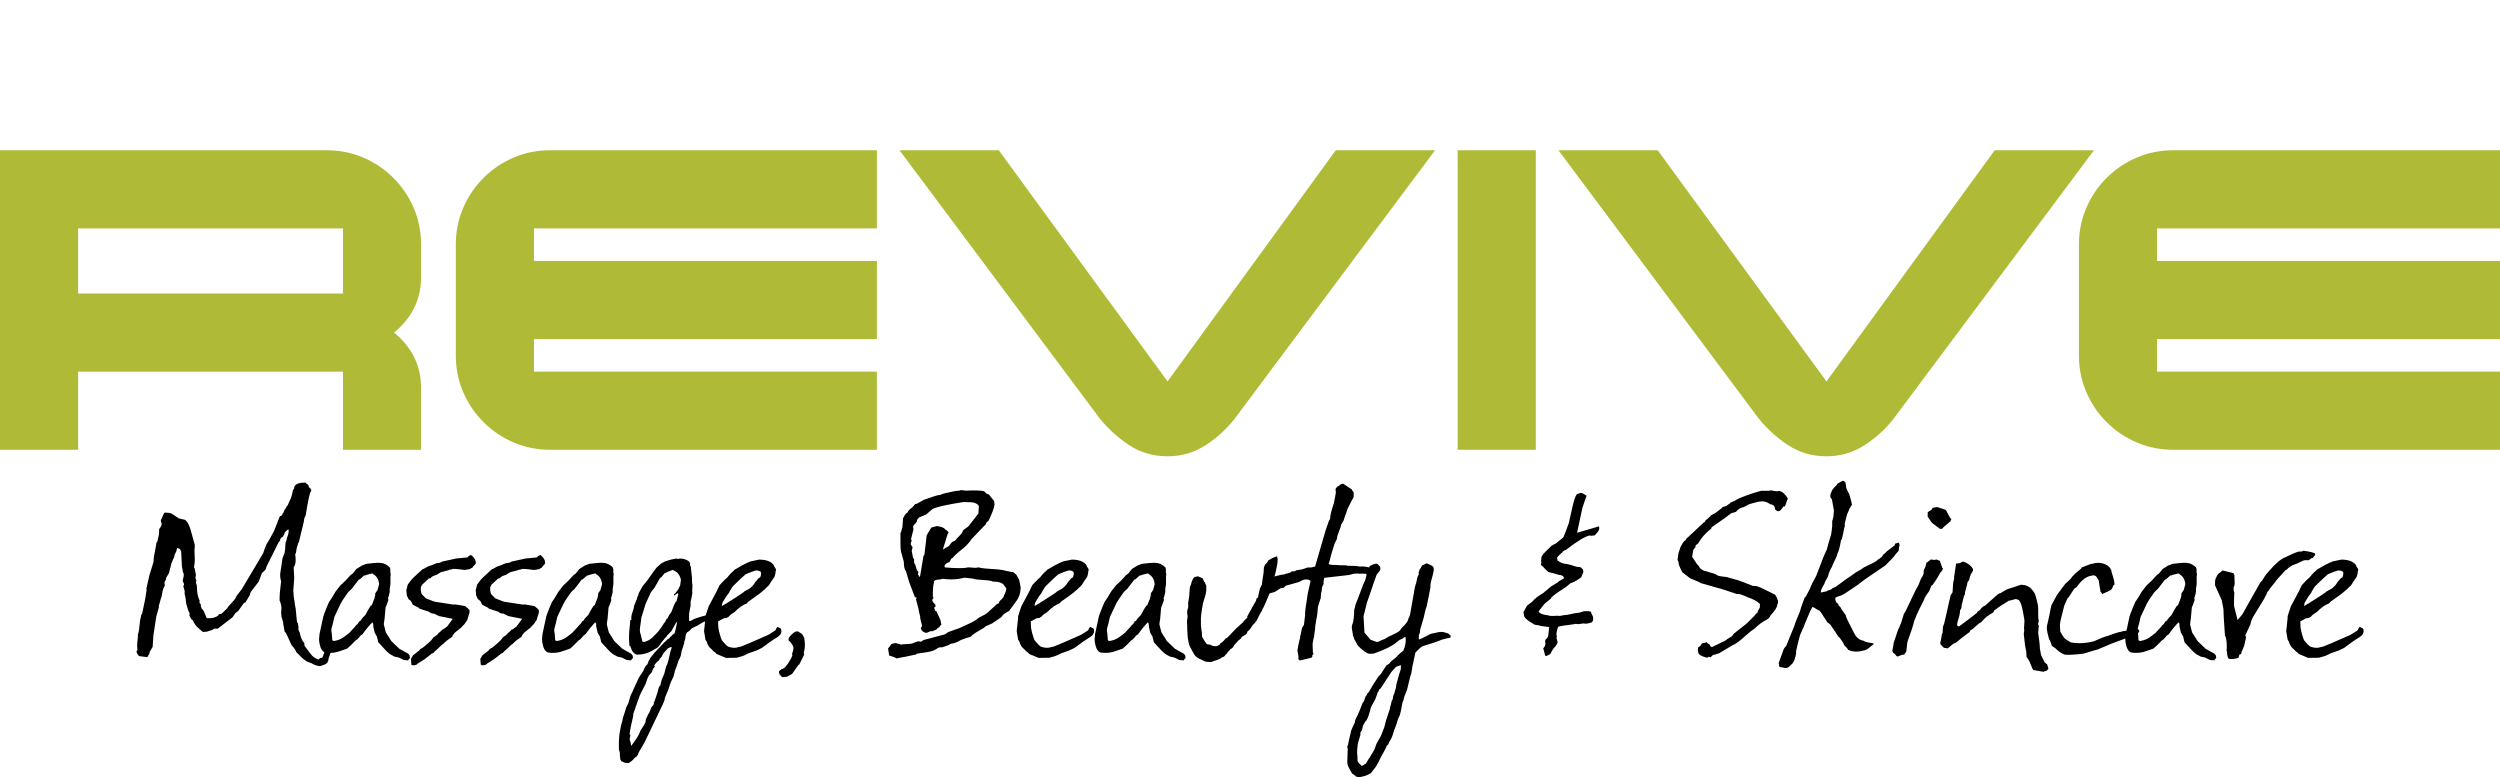 <?xml version="1.0" encoding="utf-8"?>
<!-- Generator: Adobe Illustrator 15.1.0, SVG Export Plug-In . SVG Version: 6.00 Build 0)  -->
<!DOCTYPE svg PUBLIC "-//W3C//DTD SVG 1.1//EN" "http://www.w3.org/Graphics/SVG/1.1/DTD/svg11.dtd">
<svg version="1.1" id="Layer_1" xmlns="http://www.w3.org/2000/svg" xmlns:xlink="http://www.w3.org/1999/xlink" x="0px" y="0px"
	 width="310px" height="96.369px" viewBox="0 -18.631 310 96.369" enable-background="new 0 -18.631 310 96.369"
	 xml:space="preserve">
<g>
	<g>
		<path fill="#AFBB36" d="M52.214,37.141h-9.688v-9.688H9.688v9.688H0V0h40.506c1.616,0,3.129,0.303,4.542,0.908
			s2.657,1.446,3.734,2.522c1.076,1.077,1.917,2.321,2.522,3.734s0.908,2.927,0.908,4.542v4.037c0,1.436-0.303,2.735-0.908,3.901
			c-0.605,1.167-1.425,2.153-2.456,2.961c1.031,0.808,1.851,1.794,2.456,2.96c0.605,1.167,0.908,2.468,0.908,3.902L52.214,37.141
			L52.214,37.141z M42.525,17.763V9.689H9.688v8.074H42.525z"/>
		<path fill="#AFBB36" d="M108.734,37.141H68.228c-1.614,0-3.129-0.303-4.542-0.909c-1.413-0.604-2.657-1.445-3.734-2.522
			c-1.076-1.077-1.917-2.321-2.523-3.734c-0.604-1.413-0.908-2.927-0.908-4.542V11.707c0-1.615,0.304-3.129,0.908-4.542
			c0.606-1.413,1.448-2.658,2.523-3.734c1.077-1.077,2.321-1.917,3.734-2.522C65.098,0.302,66.613,0,68.228,0h40.507v9.688H66.209
			v4.037h42.525v9.689H66.209v4.037h42.525V37.141z"/>
		<path fill="#AFBB36" d="M177.949,0l-24.762,33.172c-0.986,1.302-2.198,2.423-3.634,3.365c-1.435,0.941-3.026,1.413-4.775,1.413
			c-1.795,0-3.399-0.472-4.812-1.413c-1.413-0.942-2.636-2.063-3.667-3.365L111.537,0h12.312l20.928,28.664L165.635,0H177.949z"/>
		<path fill="#AFBB36" d="M190.441,37.141h-9.689V0h9.689V37.141z"/>
		<path fill="#AFBB36" d="M259.656,0l-24.763,33.172c-0.985,1.302-2.196,2.423-3.633,3.365c-1.437,0.941-3.028,1.413-4.776,1.413
			c-1.795,0-3.397-0.472-4.812-1.413c-1.414-0.942-2.636-2.063-3.667-3.365L193.244,0h12.312l20.926,28.664L247.342,0H259.656z"/>
		<path fill="#AFBB36" d="M310,37.141h-40.508c-1.614,0-3.127-0.303-4.541-0.909c-1.412-0.604-2.658-1.445-3.734-2.522
			s-1.917-2.321-2.521-3.734c-0.605-1.413-0.91-2.927-0.91-4.542V11.707c0-1.615,0.305-3.129,0.91-4.542
			c0.604-1.413,1.445-2.658,2.521-3.734c1.076-1.077,2.322-1.917,3.734-2.522C266.365,0.302,267.878,0,269.492,0H310v9.688h-42.525
			v4.037H310v9.689h-42.525v4.037H310V37.141z"/>
	</g>
	<g>
		<path d="M40.002,62.854l0.247-0.664c0.417-0.418,0.677-0.621,0.779-0.607c0.036,0.113,0.057,0.221,0.057,0.322
			c0,0.15-0.063,0.379-0.19,0.684c-0.126,0.305-0.188,0.531-0.188,0.684l-0.114,0.266l-0.208,0.172l-0.361,0.15l-0.36,0.113
			l-0.341-0.057l-0.418-0.152l-0.361-0.188l-0.475-0.172l-0.551-0.398l-0.798-0.797c0-0.076-0.088-0.24-0.266-0.494
			c-0.076-0.088-0.177-0.209-0.304-0.359l-0.247-0.533l-0.247-0.551l-0.229-0.455c-0.076-0.049-0.121-0.088-0.133-0.113l-0.17-0.969
			c0-0.051-0.006-0.121-0.021-0.209l-0.208-0.721c0.013-0.039,0.007-0.127-0.019-0.266l-0.019-0.344
			c0.037-0.037,0.05-0.201,0.037-0.492c-0.013-0.279-0.089-0.57-0.228-0.875c-0.013-0.543,0.051-1.334,0.19-2.373l-0.076-0.322
			l-0.038-0.305v-0.303l0.285-1.92l0.284-0.738c0-0.24,0.014-0.322,0.038-0.246l0.039-0.703c0.013-0.307,0.044-0.418,0.096-0.342
			l-0.021-0.041c0.076-0.164,0.113-0.322,0.113-0.475c0-0.023,0.021-0.08,0.066-0.162c0.043-0.082,0.06-0.137,0.048-0.162
			c0.089-0.199,0.12-0.439,0.095-0.721c-0.079,0-0.188,0.072-0.325,0.219c-0.137,0.146-0.2,0.25-0.187,0.312l-0.179,0.363
			c-0.052,0.023-0.125,0.068-0.216,0.133c-0.027,0.037-0.072,0.105-0.138,0.209v0.148c-0.088,0.064-0.151,0.135-0.189,0.209
			l-1.495,3l-0.132,0.4l-0.455,0.436l-0.379,1.027l-1.003,1.311l-0.113,0.396l-0.567,0.932h-0.133l-0.757,1.043l-0.303,0.209
			l-0.379,0.553l-1.834,1.404H26.55c-0.062,0.025-0.114,0.068-0.15,0.135l-0.776,0.246c-0.215,0-0.335,0.012-0.36,0.037
			c-0.05,0-0.12-0.025-0.208-0.076l-0.662-0.607c-0.239-0.277-0.397-0.531-0.473-0.76l-0.208-0.15l-0.228-0.455
			c0.025-0.127,0.037-0.217,0.037-0.268c-0.14-0.229-0.246-0.506-0.321-0.834c-0.076-0.191-0.121-0.381-0.133-0.57
			c-0.038-0.457-0.096-0.785-0.172-0.988v-0.398l-0.17-0.588c0.063-0.062,0.096-0.146,0.096-0.246l-0.17-0.4l0.113-0.529
			c0.05-0.217,0.025-0.4-0.076-0.553l-0.132-0.738l-0.095-1.861l-0.151-0.268l-0.342-0.15L21.85,49.77l-0.208,0.398v0.152
			l-0.381,0.893l-0.323,1.252l-0.341,0.553v0.17l-0.209,0.4l0.058,0.455c0-0.088-0.063,0.018-0.189,0.322
			c-0.103,0.254-0.146,0.43-0.134,0.529c-0.063,0.381-0.12,0.609-0.171,0.686l-0.266,0.949c0.013,0.051,0.02,0.096,0.02,0.133
			l-0.323,1.141l-0.36,2.336l-0.095,1.441l-0.38,0.645v0.135l-0.285,0.494l-1.025-0.133l-0.229-0.285
			c0-0.076-0.032-0.166-0.095-0.268l0.039-0.074l0.095-0.115c-0.051-0.328-0.057-0.65-0.019-0.967
			c0.05-0.418,0.075-0.748,0.075-0.988c0.089-0.176,0.172-0.695,0.247-1.557c0-0.09,0.021-0.215,0.066-0.379
			c0.044-0.166,0.066-0.293,0.066-0.381c0.013-0.037,0.062-0.141,0.152-0.305l0.36-1.709l0.189-1.217
			c-0.024-0.023-0.038-0.057-0.038-0.094l0.381-1.689l0.493-1.596l0.058-0.645l0.323-1.748c-0.038,0,0.006-0.076,0.132-0.229
			c0.025-0.189,0.083-0.461,0.171-0.816c0.013-0.176,0.024-0.41,0.038-0.701c0.24-0.279,0.334-0.514,0.285-0.703l-0.096-0.342
			l0.36-0.816l0.152-0.17c0.342,0,0.627,0.043,0.854,0.133c0.189,0.127,0.481,0.322,0.873,0.588l0.816,0.189l0.322,0.398
			l0.267,0.627l0.569,2.033c0,0.051,0,0.107,0,0.17c0,0.064,0,0.135,0,0.209c-0.037,0.18-0.037,0.576,0,1.197
			c0.025,0.455-0.007,0.861-0.095,1.215c0.088,0.102,0.17,0.449,0.247,1.045c-0.013,0.025-0.038,0.113-0.077,0.266l0.133,0.381
			c-0.014,0.037-0.035,0.107-0.063,0.207l0.121,0.416c0,0.799,0.114,1.412,0.343,1.844c-0.013,0.062-0.02,0.152-0.02,0.266
			l0.17,0.207c-0.025,0.104,0.007,0.27,0.095,0.494c0.038,0.064,0.127,0.172,0.266,0.324l0.378,0.891
			c0.62,0.039,1.101-0.08,1.441-0.357c0.013-0.039,0.025-0.082,0.038-0.133l0.342-0.059l0.701-0.666
			c0.062-0.139,0.266-0.385,0.607-0.74c0.303-0.314,0.474-0.561,0.511-0.738l0.702-0.912l2.653-4.463
			c0.038-0.164,0.184-0.557,0.437-1.176c0.164-0.203,0.461-0.717,0.89-1.537l0.74-1.863l0.227-0.094
			c0.038-0.039,0.076-0.119,0.114-0.248c0.012-0.037,0.038-0.057,0.076-0.057l0.152-0.361c0.088-0.113,0.183-0.268,0.283-0.455
			c0-0.037,0.037-0.082,0.113-0.133c0.202-0.443,0.335-0.74,0.398-0.893c0.139-0.367,0.215-0.678,0.228-0.932l0.19-0.285v-0.17
			c0.14-0.367,0.594-0.549,1.359-0.549l0.383,0.303l0.097,0.285c0.038,0.023,0.096,0.076,0.173,0.15l0.115,0.248
			c-0.038,0.062-0.089,0.152-0.152,0.266c-0.177,0.621-0.368,1.578-0.57,2.867l-0.151,0.285l-0.075,0.492l-0.589,2.432
			c-0.088,0.166-0.133,0.268-0.133,0.305l-0.152,0.494c-0.013,0.037-0.045,0.246-0.095,0.625c-0.025-0.037-0.058,0.033-0.096,0.209
			c0.025,0.051,0.044,0.205,0.058,0.455c0.024,0.508-0.058,0.869-0.247,1.084l0.076,1.291l-0.114,1.574l0.057,0.818l0.096,0.588
			c0.012,0.229,0.057,0.5,0.132,0.814l0.171,1.729c0.025,0.025,0.062,0.07,0.114,0.135l0.075,0.512
			C37.007,59.219,37,59.27,37,59.321c0,0.15,0.057,0.316,0.171,0.494c0.088,0.543,0.278,0.98,0.569,1.311
			c0,0.076,0.006,0.184,0.019,0.32l0.759,1.008c0.253,0.342,0.576,0.568,0.97,0.686c0.062-0.039,0.145-0.104,0.247-0.191
			C39.85,62.973,39.938,62.94,40.002,62.854z"/>
		<path d="M50.085,63.213l-0.666-0.322c-0.379-0.051-0.607-0.121-0.683-0.209c-0.317-0.127-0.646-0.379-0.987-0.76
			c-0.469-0.52-0.748-0.822-0.836-0.91l-0.171-0.703l-0.285-0.494l-0.17-0.76c-0.013-0.062-0.013-0.119,0-0.17l-0.02-0.191
			c-0.051-0.061-0.083-0.117-0.095-0.17c-0.088,0.115-0.171,0.203-0.247,0.268c-0.14,0.176-0.266,0.32-0.38,0.436l-0.324,0.418
			l-0.246,0.342c-0.14,0.09-0.234,0.158-0.284,0.209c-0.128,0.191-0.241,0.316-0.343,0.381c0,0.062-0.062,0.113-0.189,0.15
			l-0.569,0.57l-0.532,0.492c-0.392,0.127-0.665,0.223-0.815,0.285c-0.608,0.24-1.253,0.311-1.938,0.209
			c-0.341-0.127-0.568-0.5-0.684-1.119c-0.038-0.203-0.058-0.387-0.058-0.553l0.058-0.625l0.418-1.938
			c0-0.088,0.057-0.285,0.171-0.59c0.202-0.543,0.398-1.023,0.588-1.441l0.399-0.59l0.397-0.682l0.589-0.762l0.685-0.645
			l0.606-0.664c0.102-0.064,0.19-0.127,0.267-0.189l0.437-0.553l0.722-0.455c0.215-0.062,0.38-0.127,0.493-0.188
			c0.747-0.09,1.217-0.135,1.405-0.135h0.209l0.229,0.02c0.366,0.025,0.728,0.203,1.082,0.531c0.075,0.127,0.101,0.311,0.075,0.551
			c0.014,0.129,0.031,0.223,0.058,0.285l-0.038,0.379v0.875l-0.095,0.682c0.05,0.18-0.02,0.545-0.209,1.104
			c0.025,0.062,0.045,0.121,0.058,0.172L47.9,56.512c-0.051,0.039-0.083,0.121-0.096,0.248c-0.062,0.67-0.095,1.037-0.095,1.102
			c0,0.102-0.021,0.258-0.057,0.467c-0.039,0.207-0.058,0.363-0.058,0.465l0.247,0.986l0.685,1.082l0.986,0.949l1.12,0.627
			l0.171,0.229c0,0.113,0.014,0.201,0.038,0.266c-0.012,0.062-0.051,0.107-0.114,0.133c-0.062,0.062-0.102,0.125-0.112,0.189
			C50.426,63.239,50.249,63.225,50.085,63.213z M46.515,54.973l0.305-0.455l0.189-0.703c-0.051-0.596-0.298-1.014-0.74-1.254
			c-0.025-0.049-0.051-0.082-0.075-0.096l-0.761,0.189c-0.088,0.064-0.184,0.09-0.285,0.076l-0.512,0.457
			c-0.063,0.037-0.114,0.057-0.151,0.057l-0.874,1.141c-0.241,0.201-0.405,0.367-0.494,0.492c-0.493,0.695-0.778,1.127-0.854,1.293
			l-0.798,1.688c-0.139,0.646-0.259,1.127-0.36,1.443c-0.013,0.088-0.019,0.17-0.019,0.248c0,0.125,0.019,0.246,0.057,0.359
			l0.059,0.816c0.038,0.102,0.133,0.139,0.285,0.113c0.342-0.051,0.677-0.178,1.006-0.379c0.165-0.104,0.442-0.312,0.836-0.627
			l0.379-0.418l0.342-0.361c0-0.049,0.096-0.152,0.285-0.303l0.229-0.361c0.051,0.012,0.095,0,0.134-0.039
			c0.139-0.238,0.342-0.479,0.606-0.721c0.279-0.531,0.494-0.904,0.646-1.121c0.05-0.037,0.101-0.068,0.15-0.094l0.343-0.873
			C46.527,55.225,46.553,55.037,46.515,54.973z"/>
		<path d="M52.78,63.022l-1.006,0.646c0,0.012-0.026,0.043-0.076,0.094l-0.285,0.096h-0.229c-0.038,0.014-0.075,0-0.113-0.037
			l-0.058-0.039l-0.057-0.721l0.266-0.438l0.761-0.59l0.133-0.188c0.151-0.076,0.259-0.135,0.322-0.172l0.702-0.588
			c0.267-0.229,0.462-0.449,0.589-0.666c0.367-0.227,0.576-0.404,0.626-0.531l0.285-0.227c0.165-0.217,0.247-0.285,0.247-0.209
			l0.588-0.418c0.014-0.051,0.052-0.107,0.114-0.172l0.551-0.76l-1.708-0.342l-0.607-0.303c-0.304,0-0.506-0.074-0.607-0.229
			l-1.196-0.379c-0.037-0.039-0.057-0.068-0.057-0.096l-0.778-0.398l-0.228-0.457l-0.304-0.246l-0.209-0.453l-0.058-0.646
			l0.171-0.686l0.208-0.283c0.203-0.279,0.361-0.469,0.477-0.57l1.177-1.082c0.088-0.014,0.158-0.039,0.209-0.076l0.398-0.227
			l0.493-0.172l0.398-0.17l0.266-0.096c0.229,0.012,0.442-0.051,0.646-0.189l1.746-0.381l1.386-0.133l0.171-0.189l0.285-0.115
			c0.43,0.355,0.62,0.717,0.569,1.084c-0.215,0.215-0.361,0.387-0.438,0.514c-0.024,0.023-0.069,0.035-0.133,0.035
			c-0.051,0.039-0.089,0.076-0.114,0.115l-0.683,0.113l-0.778-0.094c-0.203-0.025-0.424-0.039-0.665-0.039l-0.285,0.096
			c-0.113-0.025-0.195-0.008-0.247,0.057l-0.949,0.246c-0.025,0.025-0.134,0.09-0.323,0.189c-0.102,0.051-0.177,0.104-0.228,0.152
			c-0.38,0.09-0.639,0.229-0.777,0.418L53.16,53.11l-0.836,0.779l-0.152,0.342c0.026,0.025,0.026,0.121,0,0.285l0.096,0.492
			l0.532,0.551c0.722,0.305,1.151,0.457,1.291,0.457c1.443,0.215,2.139,0.322,2.088,0.322l0.285-0.021l1.215,0.211
			c0.253,0.189,0.432,0.355,0.532,0.492c0.013,0.051,0.019,0.109,0.019,0.172c0,0.113-0.044,0.293-0.132,0.541
			c-0.088,0.246-0.14,0.422-0.15,0.521c-0.166,0.215-0.279,0.381-0.343,0.494l-0.266,0.266c-0.089,0.127-0.165,0.201-0.228,0.229
			l-0.741,0.605c-0.203,0.242-0.298,0.4-0.285,0.475c-0.228,0.166-0.43,0.307-0.607,0.42l-0.397,0.342
			c0.038,0.012-0.076,0.107-0.341,0.285l-0.305,0.303l-0.552,0.494c-0.101,0.15-0.208,0.227-0.322,0.227
			C53.28,62.612,53.02,62.821,52.78,63.022z"/>
		<path d="M61.381,63.022l-1.006,0.648c0,0.012-0.026,0.043-0.076,0.094l-0.285,0.096h-0.228c-0.038,0.014-0.076,0-0.113-0.037
			l-0.057-0.039l-0.058-0.723l0.267-0.436l0.759-0.59l0.133-0.189c0.152-0.074,0.259-0.133,0.323-0.17l0.702-0.588
			c0.266-0.23,0.463-0.451,0.589-0.666c0.367-0.229,0.576-0.404,0.627-0.531l0.285-0.229c0.165-0.217,0.247-0.285,0.247-0.207
			l0.588-0.418c0.013-0.053,0.05-0.107,0.114-0.174l0.551-0.76l-1.708-0.34l-0.608-0.305c-0.304,0-0.506-0.076-0.607-0.229
			l-1.196-0.379c-0.038-0.039-0.057-0.07-0.057-0.096l-0.779-0.398l-0.228-0.457l-0.305-0.246l-0.209-0.453l-0.057-0.646
			l0.171-0.686l0.208-0.283c0.203-0.279,0.36-0.469,0.476-0.57l1.176-1.082c0.09-0.014,0.158-0.039,0.209-0.076l0.399-0.227
			l0.494-0.172l0.398-0.17l0.267-0.096c0.228,0.012,0.441-0.051,0.645-0.189l1.747-0.381l1.386-0.133l0.172-0.189l0.284-0.115
			c0.43,0.355,0.62,0.717,0.569,1.084c-0.215,0.215-0.361,0.387-0.437,0.514c-0.025,0.023-0.07,0.035-0.134,0.035
			c-0.051,0.039-0.089,0.076-0.113,0.115l-0.685,0.113l-0.778-0.094c-0.203-0.025-0.425-0.039-0.664-0.039l-0.285,0.096
			c-0.114-0.025-0.196-0.008-0.246,0.057l-0.95,0.246c-0.025,0.025-0.132,0.09-0.323,0.189c-0.101,0.051-0.177,0.104-0.228,0.152
			c-0.38,0.09-0.639,0.229-0.778,0.418L61.76,53.11l-0.835,0.779l-0.152,0.342c0.026,0.025,0.026,0.121,0,0.285l0.097,0.492
			l0.532,0.551c0.721,0.305,1.15,0.457,1.291,0.457c1.442,0.215,2.139,0.322,2.089,0.322l0.285-0.021l1.215,0.211
			c0.253,0.189,0.43,0.355,0.531,0.492c0.013,0.051,0.02,0.109,0.02,0.172c0,0.113-0.044,0.293-0.133,0.541
			c-0.089,0.246-0.14,0.422-0.152,0.521c-0.165,0.215-0.278,0.381-0.341,0.494l-0.268,0.266c-0.088,0.127-0.163,0.201-0.227,0.229
			l-0.741,0.605c-0.203,0.242-0.298,0.4-0.285,0.475c-0.228,0.166-0.43,0.307-0.606,0.42l-0.398,0.342
			c0.038,0.012-0.076,0.107-0.342,0.285l-0.304,0.303l-0.551,0.494c-0.102,0.15-0.208,0.227-0.323,0.227
			C61.881,62.612,61.621,62.821,61.381,63.022z"/>
		<path d="M77.729,63.213l-0.665-0.322c-0.379-0.051-0.606-0.121-0.683-0.209c-0.317-0.127-0.646-0.379-0.987-0.76
			c-0.469-0.52-0.748-0.822-0.835-0.91l-0.171-0.703l-0.285-0.494l-0.17-0.76c-0.013-0.062-0.013-0.119,0-0.17l-0.019-0.191
			c-0.051-0.061-0.083-0.117-0.094-0.17c-0.09,0.115-0.173,0.203-0.247,0.268c-0.141,0.176-0.268,0.32-0.38,0.436l-0.324,0.418
			l-0.246,0.342c-0.14,0.09-0.234,0.158-0.285,0.209c-0.126,0.191-0.24,0.316-0.342,0.381c0,0.062-0.063,0.113-0.19,0.15
			l-0.569,0.57l-0.531,0.492c-0.393,0.127-0.665,0.223-0.816,0.285c-0.607,0.24-1.253,0.311-1.937,0.209
			c-0.341-0.127-0.57-0.5-0.684-1.119c-0.039-0.203-0.057-0.387-0.057-0.553l0.057-0.625l0.417-1.938c0-0.088,0.058-0.285,0.17-0.59
			c0.202-0.543,0.399-1.023,0.59-1.441l0.398-0.59l0.398-0.682l0.589-0.762l0.684-0.645l0.608-0.664
			c0.101-0.064,0.188-0.127,0.266-0.189l0.438-0.553l0.721-0.455c0.216-0.062,0.381-0.127,0.494-0.188
			c0.747-0.09,1.215-0.135,1.405-0.135h0.209l0.228,0.02c0.367,0.025,0.729,0.203,1.082,0.531c0.076,0.127,0.102,0.311,0.076,0.551
			c0.012,0.129,0.032,0.223,0.057,0.285l-0.038,0.379v0.875l-0.095,0.682c0.05,0.18-0.019,0.545-0.209,1.104
			c0.025,0.062,0.045,0.121,0.057,0.172l-0.266,0.758c-0.051,0.039-0.083,0.121-0.095,0.248c-0.063,0.67-0.096,1.037-0.096,1.102
			c0,0.102-0.019,0.258-0.057,0.467c-0.038,0.207-0.057,0.363-0.057,0.465l0.247,0.986l0.684,1.082l0.987,0.949l1.121,0.627
			l0.171,0.229c0,0.113,0.012,0.201,0.039,0.266c-0.014,0.062-0.051,0.107-0.114,0.133c-0.063,0.062-0.101,0.125-0.114,0.189
			C78.071,63.239,77.893,63.225,77.729,63.213z M74.159,54.973l0.303-0.455l0.19-0.703c-0.052-0.596-0.299-1.014-0.741-1.254
			c-0.025-0.049-0.051-0.082-0.076-0.096l-0.759,0.189c-0.089,0.064-0.185,0.09-0.286,0.076l-0.512,0.457
			c-0.063,0.037-0.114,0.057-0.152,0.057l-0.874,1.141c-0.24,0.201-0.405,0.367-0.494,0.492c-0.493,0.695-0.778,1.127-0.854,1.293
			l-0.799,1.688c-0.139,0.646-0.259,1.127-0.359,1.443c-0.013,0.088-0.02,0.17-0.02,0.248c0,0.125,0.02,0.246,0.058,0.359
			l0.057,0.816c0.038,0.102,0.133,0.139,0.285,0.113c0.342-0.051,0.677-0.178,1.006-0.379c0.165-0.104,0.443-0.312,0.835-0.627
			l0.379-0.418l0.342-0.361c0-0.049,0.096-0.152,0.285-0.303l0.229-0.361c0.051,0.012,0.095,0,0.133-0.039
			c0.139-0.238,0.342-0.479,0.608-0.721c0.277-0.531,0.493-0.904,0.646-1.121c0.05-0.037,0.101-0.068,0.152-0.094l0.342-0.873
			C74.172,55.225,74.197,55.037,74.159,54.973z"/>
		<path d="M79.951,73.373l-0.759,1.311c-0.103,0.354-0.247,0.557-0.438,0.605c-0.102,0.127-0.171,0.203-0.209,0.229l-0.209,0.209
			l-0.36,0.246l-0.075,0.02c-0.164-0.025-0.305-0.039-0.417-0.039l-0.418-0.188c-0.063-0.078-0.114-0.16-0.152-0.248
			c-0.013-0.217-0.032-0.412-0.057-0.588c0.037-0.104,0-0.316-0.114-0.646v-1.025l0.057-0.777l0.19-1.082l0.208-0.74
			c-0.013-0.09,0.057-0.35,0.209-0.777c0.126-0.355,0.196-0.582,0.208-0.686c0.102-0.266,0.196-0.463,0.285-0.588
			c0.163-0.57,0.266-0.914,0.304-1.025c0.164-0.291,0.278-0.531,0.341-0.723l0.684-1.48l0.552-0.834
			c0.139-0.406,0.304-0.672,0.494-0.797l0.17-0.439c0.088-0.127,0.132-0.215,0.132-0.266l0.151-0.209
			c0.19-0.215,0.323-0.381,0.399-0.494l1.31-1.385c0.14-0.102,0.228-0.189,0.267-0.268l0.266-0.15
			c0.076-0.09,0.126-0.158,0.152-0.209c0.076-0.037,0.126-0.07,0.15-0.096c0.052-0.102,0.179-0.215,0.381-0.342l0.151-0.588
			l0.17-0.855l-0.075,0.076c-0.113,0.115-0.172,0.197-0.172,0.246l-0.474,0.855c-0.241,0.238-0.437,0.441-0.589,0.605
			c0.014,0.064-0.025,0.115-0.113,0.154l-0.532,0.643c-0.102,0.152-0.171,0.262-0.208,0.324c-0.151,0.203-0.266,0.322-0.342,0.359
			c-0.303,0.152-0.5,0.266-0.588,0.344c-0.583,0.328-1.215,0.492-1.898,0.492c-0.367-0.076-0.64-0.418-0.816-1.025
			c-0.063-0.039-0.107-0.076-0.133-0.113v-0.211l-0.02-0.209l-0.019-0.514l0.019-0.666l0.133-1.426
			c-0.024-0.037-0.038-0.07-0.038-0.096c0.089,0,0.151-0.037,0.189-0.113c-0.013-0.09-0.019-0.178-0.019-0.268
			c0-0.164,0.057-0.398,0.171-0.701c0.112-0.307,0.171-0.541,0.171-0.705c0-0.025,0.028-0.096,0.084-0.209
			c0.058-0.115,0.086-0.186,0.086-0.209l0.152-0.361l0.095-0.344l0.095-0.189l0.076-0.285l0.475-0.854l0.59-0.723l0.512-0.725
			c0.151-0.217,0.241-0.342,0.266-0.381l0.342-0.455l0.626-0.553c0.216-0.102,0.373-0.184,0.476-0.248
			c0.532-0.176,0.979-0.291,1.348-0.342l0.229,0.059l0.228-0.059c0.417,0,0.798,0.121,1.14,0.361
			c0.089,0.102,0.133,0.266,0.133,0.492c0,0.014,0.02,0.051,0.057,0.115c0.039,0.062,0.05,0.127,0.039,0.188l0.133,1.234l0.02,0.684
			c0.024,0.076,0.038,0.178,0.038,0.305c0,0.277-0.014,0.486-0.038,0.627c0.024,0.152,0.031,0.266,0.02,0.342l-0.152,0.816
			c-0.062,0.062-0.083,0.268-0.057,0.607c0.013,0.014-0.015,0.182-0.085,0.502c-0.07,0.324-0.104,0.512-0.104,0.561v0.912
			c0.023-0.014,0.101-0.02,0.228-0.02c0.24-0.152,0.393-0.232,0.456-0.248l0.418-0.148l0.437-0.135l0.437-0.113
			c0.165-0.037,0.315-0.096,0.456-0.17l0.532,0.32c-0.051,0.23-0.438,0.438-1.158,0.627l-0.588,0.344
			c-0.076,0.074-0.19,0.139-0.342,0.188l-0.513,0.246c-0.228,0.266-0.431,0.438-0.606,0.514l-0.152,0.248l-0.114,0.721
			c-0.076,0.09-0.113,0.246-0.113,0.475c-0.062,0.053-0.096,0.146-0.096,0.285l-0.208,0.59c-0.024,0.188-0.044,0.309-0.057,0.359
			c-0.025,0.215-0.127,0.477-0.304,0.777c-0.179,0.559-0.33,0.98-0.456,1.273l-0.171,0.721l-0.361,0.76l-0.152,0.438l-0.095,0.305
			c-0.05,0.164-0.088,0.266-0.113,0.303c-0.177,0.393-0.304,0.703-0.38,0.932c0,0.15-0.075,0.385-0.228,0.703L79.951,73.373z
			 M81.545,67.201c0.102-0.531,0.221-0.816,0.361-0.855c-0.014-0.039,0.012-0.178,0.075-0.418l0.096-0.342l0.247-0.57
			c0.013,0.012,0.038-0.062,0.076-0.227l0.209-0.799c0.075-0.127,0.126-0.234,0.151-0.322l0.133-0.438l0.229-1.043l0.188-0.57
			c-0.151-0.012-0.315,0.037-0.492,0.152l-0.57,0.625l-0.208,0.418l-0.247,0.246c0,0.09-0.038,0.164-0.114,0.229
			c-0.15,0.09-0.297,0.229-0.436,0.418c-0.076,0.102-0.114,0.178-0.114,0.229c0,0.037,0.031,0.059,0.094,0.059
			c-0.227,0.252-0.348,0.475-0.36,0.662c-0.102,0.152-0.24,0.316-0.417,0.494c0.012,0.053-0.026,0.127-0.114,0.229
			c-0.126,0.381-0.229,0.666-0.303,0.854l-0.457,0.875c-0.125,0.238-0.222,0.447-0.284,0.625l-0.342,0.949
			c0.012,0.025-0.003,0.076-0.049,0.152c-0.045,0.076-0.065,0.121-0.065,0.133c0,0.076-0.062,0.26-0.181,0.551
			c-0.121,0.291-0.162,0.488-0.124,0.59c-0.252,1.023-0.405,1.791-0.456,2.297c0.038,0.051,0.068,0.09,0.095,0.113
			c-0.051,0.24-0.082,0.43-0.095,0.57c0.113,0.252,0.17,0.5,0.17,0.74h0.058l0.646-0.912l0.304-0.531l0.17-0.438l0.304-0.455
			l0.305-0.531c0.023-0.254,0.062-0.432,0.113-0.531c0.24-0.494,0.379-0.76,0.417-0.799c0.126-0.379,0.223-0.602,0.285-0.664
			c0.19-0.127,0.266-0.291,0.228-0.494l0.096-0.17L81.545,67.201z M80.881,60.442c0.103-0.09,0.341-0.336,0.721-0.74l0.343-0.455
			l0.284-0.418c0-0.053,0.082-0.166,0.247-0.344l0.189-0.381c0.026,0,0.062-0.018,0.115-0.057c0.101-0.266,0.259-0.531,0.475-0.797
			c0.202-0.557,0.367-0.955,0.494-1.195c0.05-0.051,0.095-0.09,0.133-0.115l0.229-0.91c0,0.014-0.031-0.025-0.096-0.113
			l-0.379,0.285c-0.051,0-0.077-0.021-0.077-0.059c-0.013-0.076,0.045-0.139,0.171-0.189l0.381-0.514
			c0.012-0.037,0.088-0.201,0.228-0.492l0.095-0.703c-0.14-0.582-0.437-0.961-0.893-1.139c-0.039-0.039-0.076-0.062-0.115-0.076
			l-0.721,0.283c-0.075,0.076-0.165,0.115-0.267,0.115l-0.455,0.531c-0.052,0.039-0.096,0.062-0.134,0.076l-0.703,1.232
			c-0.188,0.217-0.335,0.398-0.437,0.551c-0.354,0.785-0.569,1.254-0.646,1.406l-0.55,1.785c0,0.164-0.028,0.41-0.086,0.74
			c-0.057,0.328-0.085,0.576-0.085,0.74c0,0.215,0.039,0.41,0.114,0.588l0.189,0.799c0.051,0.088,0.151,0.111,0.305,0.074
			C80.28,60.864,80.589,60.694,80.881,60.442z"/>
		<path d="M96.888,59.758l-0.095,0.229c-0.038,0.088-0.108,0.17-0.209,0.246L96.3,60.442l-0.228,0.133
			c-0.279,0.164-0.806,0.537-1.576,1.121l-0.703,0.34l-1.025,0.361c-0.051,0.051-0.298,0.164-0.74,0.342
			c-0.09,0.014-0.316,0.076-0.685,0.191l-1.329,0.018l-1.177-0.494c-0.052-0.074-0.089-0.125-0.115-0.15l-0.17-0.113l-0.606-0.59
			c-0.179-0.266-0.267-0.449-0.267-0.549c-0.013-0.051-0.082-0.178-0.208-0.383l-0.17-1.043l0.17-1.596v-0.227l0.133-0.439
			l0.267-0.797l0.988-1.859l0.359-0.76c0.102-0.127,0.221-0.26,0.361-0.398l0.379-0.379c0.102-0.051,0.241-0.191,0.418-0.418
			c0.039-0.064,0.171-0.209,0.398-0.439c0.038-0.012,0.12-0.082,0.246-0.207c0-0.025,0.014-0.053,0.038-0.076l0.988-0.57
			l0.721-0.359c0.063,0,0.152-0.037,0.267-0.113c0.469-0.088,0.835-0.166,1.101-0.229c0.86,0,1.462,0.223,1.804,0.664
			c0,0.076,0.096,0.254,0.285,0.533l-0.095,0.625l-0.095,0.322l-0.361,0.514l-0.322,0.514l-0.38,0.359
			c-0.039,0.076-0.158,0.184-0.36,0.322c-0.026,0.037-0.103,0.107-0.229,0.209l-0.342,0.266c-0.025,0.025-0.444,0.324-1.253,0.893
			l-0.17,0.209c-0.481,0.166-0.994,0.525-1.538,1.084c-0.367,0.213-0.614,0.41-0.74,0.588c-0.063,0.014-0.14,0.057-0.229,0.133
			l-0.342,0.037l-0.724,0.381c0,0.354,0.006,0.557,0.019,0.605c0.013,0.33,0.12,0.805,0.323,1.426
			c0.063,0.189,0.121,0.314,0.171,0.377c0.253,0.318,0.494,0.561,0.722,0.725c0.038,0,0.104,0.018,0.199,0.057
			c0.096,0.037,0.162,0.057,0.199,0.057l0.38,0.039c0.063-0.014,0.14-0.02,0.229-0.02l0.646-0.152
			c0.633-0.252,1.576-0.658,2.83-1.215l0.341-0.152c0.203-0.088,0.311-0.145,0.323-0.17l0.722-0.457l0.114-0.227l0.134-0.209
			l0.304,0.152C96.849,59.258,96.912,59.428,96.888,59.758z M92.272,54.725l0.685-0.379c0.366-0.303,0.588-0.557,0.664-0.758
			l0.456-0.533l0.189-0.094c0.076-0.191,0.113-0.352,0.113-0.477c0-0.088-0.019-0.164-0.057-0.229l-0.285-0.133
			c-0.089,0-0.197-0.006-0.323-0.02l-0.55,0.191l-0.702,0.283c-0.179,0.139-0.684,0.613-1.52,1.424
			c-0.103,0.104-0.217,0.266-0.343,0.494c-0.089,0.127-0.165,0.266-0.228,0.418l-0.266,0.342l-0.323,0.512l-0.189,0.324L89.5,56.489
			c0.113-0.012,0.259-0.088,0.436-0.229l0.209-0.094v-0.02l1.367-0.873C92.02,54.948,92.272,54.764,92.272,54.725z"/>
		<path d="M97.59,65.283l-0.607,0.057l-0.342-0.379l-0.058-0.307c0.051-0.1,0.178-0.215,0.38-0.34
			c0.19,0.012,0.443-0.217,0.759-0.686c0.253-0.379,0.432-0.707,0.532-0.986l-0.039-0.172l0.152-0.512
			c0-0.051,0.006-0.158,0.019-0.322c-0.139-0.381-0.335-0.658-0.588-0.836c-0.013-0.064-0.019-0.127-0.019-0.191
			c0-0.164,0.203-0.416,0.606-0.758c0.19-0.164,0.393-0.221,0.608-0.172l0.475,0.322l0.247,0.438
			c0.063,0.316,0.095,0.609,0.095,0.873c0,0.354-0.051,0.678-0.151,0.969l0.057,0.266l-0.607,1.215
			c-0.026,0.014-0.064,0.039-0.114,0.076l-0.779,1.102L97.59,65.283z"/>
		<path d="M115.399,59.625c-0.228,0.127-0.417,0.201-0.568,0.227c-0.395-0.1-0.61-0.309-0.647-0.625
			c0.076-0.102,0.128-0.172,0.153-0.211c0-0.074-0.046-0.27-0.134-0.586s-0.12-0.508-0.095-0.57
			c-0.125-0.494-0.208-0.873-0.246-1.141c0,0.039-0.096-0.314-0.285-1.062c0.076-0.062,0.105-0.119,0.095-0.17l-0.228-0.076
			l-0.724-1.918l-0.379-1.291c-0.178-0.189-0.266-0.576-0.266-1.158l-0.285-1.062c-0.088-0.166-0.133-0.602-0.133-1.311v-1.197
			c0.102-0.164,0.151-0.314,0.151-0.455c0-0.014,0.02-0.074,0.058-0.182s0.051-0.168,0.038-0.182l0.075-1.021
			c0.151-0.307,0.29-0.516,0.417-0.629c0.14-0.062,0.208-0.145,0.208-0.246c0.179-0.229,0.337-0.367,0.477-0.418l0.417-0.477
			c0.139,0,0.223-0.018,0.248-0.057l0.834-0.475c0.153-0.037,0.486-0.15,1.006-0.342c0.417-0.152,0.778-0.24,1.082-0.266
			c0.088-0.088,0.413-0.188,0.969-0.293c0.557-0.109,0.842-0.168,0.855-0.182c0.314,0,0.538-0.039,0.663-0.113
			c0.304,0.049,0.558,0.076,0.76,0.076c0.128,0,0.235-0.006,0.323-0.02h0.95c0.366,0,0.67,0.043,0.911,0.133
			c0.153,0.227,0.322,0.342,0.513,0.342l0.666,0.854c0.024,0.127,0.037,0.254,0.037,0.381c0,0.342-0.254,1.039-0.759,2.088
			c-0.139,0.062-0.222,0.127-0.248,0.189l-0.113,0.285c-0.14,0.088-0.216,0.152-0.228,0.188l-1.539,1.615
			c-0.062,0.141-0.184,0.297-0.359,0.477c-0.165,0.215-0.395,0.436-0.684,0.664c-0.622,0.479-1.034,0.854-1.235,1.119
			c-0.103,0.053-0.165,0.09-0.19,0.113l-0.227,0.438c-0.278,0.051-0.482,0.189-0.607,0.418c0.011,0.102,0.018,0.178,0.018,0.227
			c0.646,0.066,1.229,0.096,1.748,0.096c0.315,0,0.607-0.012,0.871-0.037c0.104-0.037,0.229-0.059,0.381-0.059
			c0.087,0,0.216,0.012,0.38,0.031c0.164,0.018,0.292,0.025,0.381,0.025c0.164,0,0.303-0.02,0.417-0.057
			c0.369,0.104,0.942,0.17,1.729,0.209c0.784,0.037,1.372,0.119,1.767,0.246c0.074,0,0.214,0.025,0.418,0.076
			c0.2,0.051,0.34,0.068,0.417,0.057c0.165,0.166,0.297,0.285,0.397,0.361c0.14,0.279,0.248,0.475,0.322,0.59l0.189,0.947
			l-0.018,0.287c-0.038,0.518-0.208,0.986-0.512,1.402l-0.911,1.234c-0.507,0.254-0.823,0.508-0.951,0.762l-1.138,0.777
			c-0.354,0.15-0.61,0.266-0.761,0.34c-0.165,0.152-0.477,0.355-0.94,0.609c-0.461,0.254-0.781,0.484-0.957,0.701
			c-0.812,0.229-1.331,0.432-1.558,0.607l-0.493,0.189c-0.104,0.039-0.209,0.057-0.323,0.057c-0.025,0-0.056,0.01-0.085,0.029
			c-0.033,0.02-0.062,0.027-0.085,0.027l-0.208,0.135l-0.816,0.283c-0.064-0.012-0.135-0.02-0.211-0.02l-0.264,0.076
			c-0.343,0.266-0.761,0.438-1.254,0.512l-1.386,0.211c-0.062,0.051-0.106,0.088-0.133,0.113l-2.374,0.475l-0.247-0.133
			c-0.303-0.113-0.531-0.189-0.684-0.227l-0.133-0.875c0.177-0.217,0.311-0.393,0.398-0.531c0.216-0.09,0.387-0.133,0.514-0.133
			c0.101,0,0.176,0.02,0.228,0.057c0.24,0.051,0.398,0.094,0.476,0.133c0.088,0.014,0.132,0,0.132-0.039
			c0.646-0.023,1.051-0.057,1.216-0.094c0.354-0.152,0.619-0.246,0.797-0.285l0.34,0.057l0.285-0.209l2.64-0.701
			c0.216-0.127,0.373-0.229,0.477-0.303c0.606-0.217,1.057-0.375,1.346-0.477l1.235-0.57c0.494-0.227,0.885-0.467,1.178-0.721
			c0.57-0.277,0.937-0.492,1.101-0.646l1.139-1.043c0.116-0.051,0.189-0.084,0.229-0.096c0.037-0.09,0.062-0.166,0.077-0.229
			c0.264-0.266,0.429-0.438,0.494-0.514c0.022-0.127,0.099-0.309,0.227-0.551c0.089-0.215,0.133-0.396,0.133-0.551l-0.358-0.492
			c-0.242-0.242-0.684-0.361-1.331-0.361c-0.102-0.088-0.5-0.152-1.196-0.189c-0.694-0.037-1.107-0.096-1.232-0.172l-1.083-0.113
			c-0.52,0.139-1.071,0.209-1.652,0.209c-0.343,0-0.698-0.025-1.063-0.076c-0.062,0.051-0.268,0.09-0.607,0.115
			c-0.241,0.025-0.399,0.1-0.475,0.227c0.025,0.053,0.04,0.098,0.04,0.135c-0.104,0.164-0.153,0.752-0.153,1.766l0.058,0.037
			l0.037,0.039c-0.076,0.139-0.132,0.24-0.171,0.303c0,0.152,0.126,0.344,0.379,0.57l0.038,0.248
			c-0.075,0.074-0.139,0.119-0.188,0.131l0.149,0.418c0.063,0,0.114,0.02,0.153,0.059l0.493,1.08l0.113,0.59
			c-0.139,0.064-0.223,0.158-0.248,0.285l-0.228,0.113c-0.062,0.076-0.107,0.135-0.132,0.17l-0.477,0.211
			C115.534,59.645,115.45,59.639,115.399,59.625z M117.944,48.707c0.088-0.113,0.259-0.223,0.512-0.322
			c0.051-0.09,0.223-0.279,0.512-0.57c0.216-0.215,0.362-0.424,0.438-0.627c0-0.049,0.115-0.152,0.351-0.312
			c0.233-0.158,0.358-0.256,0.37-0.293l1.196-1.539l0.058-0.949c-0.179-0.242-0.457-0.387-0.837-0.438l-1.062-0.037
			c-2.026,0.314-3.306,0.6-3.837,0.854l-0.814,0.703l-0.855,0.342l-0.267,0.322c0,0.076-0.007,0.146-0.019,0.209
			c-0.304,0.355-0.462,0.557-0.476,0.607l0.059,0.342l-0.305,1.215l0.076,0.189l-0.115,0.4c0,0.076,0.035,0.154,0.105,0.236
			c0.069,0.082,0.109,0.143,0.125,0.18c-0.077,0.369-0.115,0.508-0.115,0.418l0.17,0.875c0.014,0.051,0.059,0.111,0.134,0.189v0.359
			c0.013,0.141,0.062,0.252,0.151,0.342l0.208,0.723c0.077,0.062,0.134,0.105,0.172,0.133l-0.059,0.342
			c0.052,0.076,0.088,0.119,0.11,0.133l0.038,0.189l0.129-0.135l0.416-2.486c0.051-0.064,0.087-0.107,0.113-0.133l0.286-2.432
			l0.572-0.947l0.705-0.189c0.559,0.076,0.896,0.215,1.011,0.418c0.114,0.051,0.179,0.088,0.189,0.113
			c0.127,0.127,0.208,0.215,0.248,0.266c-0.088,0.102-0.139,0.189-0.152,0.266l-0.568,1.844l0.739-0.418L117.944,48.707z"/>
		<path d="M135.659,59.758l-0.096,0.229c-0.038,0.088-0.107,0.17-0.208,0.246l-0.285,0.209l-0.229,0.133
			c-0.278,0.164-0.804,0.537-1.576,1.121l-0.702,0.34l-1.025,0.361c-0.05,0.051-0.297,0.164-0.74,0.342
			c-0.088,0.014-0.316,0.076-0.683,0.191l-1.33,0.018l-1.177-0.494c-0.052-0.074-0.09-0.125-0.114-0.15l-0.171-0.113l-0.607-0.59
			c-0.177-0.266-0.265-0.449-0.265-0.549c-0.014-0.051-0.083-0.178-0.21-0.383l-0.17-1.043l0.17-1.596v-0.227l0.134-0.439
			l0.265-0.797l0.988-1.859l0.361-0.76c0.101-0.127,0.222-0.26,0.36-0.398l0.379-0.379c0.102-0.051,0.24-0.191,0.418-0.418
			c0.038-0.064,0.172-0.209,0.398-0.439c0.038-0.012,0.121-0.082,0.247-0.207c0-0.025,0.013-0.053,0.038-0.076l0.988-0.57
			l0.721-0.359c0.063,0,0.153-0.037,0.267-0.113c0.468-0.088,0.835-0.166,1.102-0.229c0.86,0,1.462,0.223,1.804,0.664
			c0,0.076,0.094,0.254,0.284,0.533l-0.096,0.625l-0.095,0.322l-0.359,0.514l-0.322,0.514l-0.38,0.359
			c-0.038,0.076-0.159,0.184-0.36,0.322c-0.025,0.037-0.102,0.107-0.228,0.209l-0.343,0.266c-0.025,0.025-0.442,0.324-1.253,0.893
			l-0.171,0.209c-0.479,0.166-0.993,0.525-1.537,1.084c-0.368,0.213-0.614,0.41-0.74,0.588c-0.062,0.014-0.14,0.057-0.228,0.133
			l-0.341,0.037l-0.723,0.381c0,0.354,0.007,0.557,0.02,0.605c0.012,0.332,0.12,0.807,0.322,1.426
			c0.063,0.189,0.121,0.316,0.172,0.379c0.252,0.316,0.494,0.559,0.721,0.723c0.038,0,0.104,0.018,0.199,0.057
			s0.161,0.059,0.2,0.059l0.379,0.037c0.062-0.014,0.139-0.02,0.228-0.02l0.646-0.152c0.632-0.252,1.575-0.656,2.829-1.215
			l0.342-0.15c0.202-0.09,0.31-0.146,0.322-0.172l0.722-0.457l0.114-0.227l0.133-0.209l0.304,0.152
			C135.62,59.258,135.684,59.428,135.659,59.758z M131.044,54.725l0.684-0.379c0.368-0.303,0.59-0.557,0.666-0.758l0.456-0.533
			l0.19-0.094c0.075-0.191,0.114-0.352,0.114-0.477c0-0.088-0.02-0.164-0.058-0.229l-0.285-0.133c-0.089,0-0.195-0.006-0.322-0.02
			l-0.551,0.191l-0.703,0.283c-0.178,0.139-0.684,0.613-1.519,1.424c-0.103,0.104-0.215,0.266-0.342,0.494
			c-0.089,0.127-0.165,0.266-0.229,0.418l-0.266,0.342l-0.323,0.512l-0.189,0.324l-0.096,0.396c0.114-0.012,0.261-0.088,0.438-0.229
			l0.208-0.094v-0.02l1.367-0.873C130.791,54.948,131.044,54.764,131.044,54.725z"/>
		<path d="M146.253,63.213l-0.664-0.322c-0.379-0.051-0.608-0.121-0.684-0.209c-0.316-0.127-0.646-0.379-0.987-0.76
			c-0.469-0.52-0.748-0.822-0.835-0.91l-0.172-0.703l-0.284-0.494l-0.172-0.76c-0.012-0.062-0.012-0.119,0-0.17l-0.02-0.191
			c-0.051-0.061-0.083-0.117-0.095-0.17c-0.089,0.115-0.171,0.203-0.247,0.268c-0.139,0.176-0.265,0.32-0.38,0.436l-0.323,0.418
			l-0.247,0.342c-0.14,0.09-0.233,0.158-0.284,0.209c-0.126,0.191-0.241,0.316-0.343,0.381c0,0.062-0.063,0.113-0.189,0.15
			l-0.568,0.57l-0.532,0.492c-0.393,0.127-0.664,0.223-0.816,0.285c-0.607,0.24-1.252,0.311-1.938,0.209
			c-0.342-0.127-0.568-0.5-0.684-1.119c-0.037-0.203-0.057-0.387-0.057-0.553l0.057-0.625l0.418-1.938
			c0-0.088,0.057-0.285,0.17-0.59c0.203-0.543,0.398-1.023,0.588-1.441l0.399-0.59l0.398-0.682l0.588-0.762l0.685-0.645l0.606-0.664
			c0.103-0.064,0.19-0.127,0.268-0.189l0.437-0.553l0.722-0.455c0.215-0.062,0.38-0.127,0.493-0.188
			c0.748-0.09,1.216-0.135,1.406-0.135h0.208l0.228,0.02c0.367,0.025,0.728,0.203,1.083,0.531c0.076,0.127,0.102,0.311,0.076,0.551
			c0.014,0.129,0.031,0.223,0.058,0.285l-0.038,0.379v0.875l-0.095,0.682c0.051,0.18-0.02,0.545-0.208,1.104
			c0.024,0.062,0.044,0.121,0.057,0.172l-0.265,0.758c-0.052,0.039-0.083,0.121-0.096,0.248c-0.063,0.67-0.095,1.037-0.095,1.102
			c0,0.102-0.018,0.258-0.056,0.467c-0.039,0.207-0.058,0.363-0.058,0.465l0.247,0.986l0.685,1.082l0.987,0.949l1.119,0.627
			l0.172,0.229c0,0.113,0.013,0.201,0.037,0.266c-0.012,0.062-0.049,0.107-0.112,0.133c-0.064,0.062-0.102,0.125-0.113,0.189
			C146.595,63.239,146.418,63.225,146.253,63.213z M142.684,54.973l0.305-0.455l0.189-0.703c-0.051-0.596-0.298-1.014-0.741-1.254
			c-0.024-0.049-0.051-0.082-0.076-0.096l-0.76,0.189c-0.089,0.064-0.183,0.09-0.284,0.076l-0.513,0.457
			c-0.063,0.037-0.113,0.057-0.151,0.057l-0.874,1.141c-0.241,0.201-0.406,0.367-0.494,0.492c-0.494,0.695-0.779,1.127-0.854,1.293
			l-0.797,1.688c-0.141,0.646-0.26,1.127-0.361,1.443c-0.013,0.088-0.019,0.17-0.019,0.248c0,0.125,0.019,0.246,0.057,0.359
			l0.058,0.816c0.038,0.102,0.133,0.139,0.285,0.113c0.341-0.051,0.677-0.178,1.006-0.379c0.165-0.104,0.442-0.312,0.835-0.627
			l0.38-0.418l0.342-0.361c0-0.049,0.095-0.152,0.285-0.303l0.228-0.361c0.052,0.012,0.096,0,0.134-0.039
			c0.139-0.238,0.342-0.479,0.606-0.721c0.278-0.531,0.494-0.904,0.646-1.121c0.051-0.037,0.102-0.068,0.151-0.094l0.342-0.873
			C142.697,55.225,142.722,55.037,142.684,54.973z"/>
		<path d="M147.202,58.221l0.038-0.191l0.019-0.266l-0.038-0.266c-0.037-0.254,0-0.52,0.115-0.797v-0.629l0.132-0.797
			c0-0.203,0.026-0.562,0.077-1.082c0-0.062,0.045-0.178,0.135-0.342l0.097-0.359l0.136-0.322c0.053-0.051,0.109-0.127,0.174-0.229
			l0.445-0.115l0.6,0.246l0.174,0.42c0.104,0.062,0.144,0.119,0.116,0.17l0.156,0.322v0.607l-0.076,0.475l-0.361,1.217
			c-0.012,0.277-0.031,0.391-0.057,0.342l-0.133,0.912c0,0.061-0.014,0.195-0.037,0.396v0.949l0.076,0.684
			c0.012,0.039,0.024,0.107,0.038,0.209l0.037,0.57l0.363,0.607c0.038,0.049,0.088,0.113,0.152,0.189
			c0.012,0.062,0.089,0.113,0.229,0.152h0.229c0.216,0.139,0.438,0.207,0.667,0.207c0.151,0,0.324-0.059,0.516-0.17l0.113-0.189
			c0.191-0.09,0.407-0.291,0.649-0.607l0.171-0.057l1.143-1.195l0.782-0.703c0.039-0.025,0.095-0.1,0.172-0.229l0.019-0.018
			l0.403-0.377l-0.006-0.189c0.101-0.115,0.152-0.205,0.152-0.268l0.342-0.59c0.013-0.053,0.069-0.158,0.171-0.324l0.133-0.23
			c0.025-0.051,0.043-0.096,0.057-0.133v0.02l0.229-0.381l0.057-0.283c0.113-0.037,0.178-0.107,0.19-0.209l0.247-1.082l0.229-0.342
			l0.074-0.703l0.135-0.836l0.037-0.646c0.037-0.074,0.082-0.195,0.132-0.359l0.306-0.305l0.076-0.209
			c0.051-0.025,0.146-0.082,0.285-0.17l0.151-0.096c0.126-0.076,0.353-0.164,0.683-0.266l0.076,0.303
			c-0.014,0.129-0.02,0.293-0.02,0.494c-0.113,0.709-0.317,1.576-0.607,2.602l-0.075,0.398l-0.114,0.172l-0.094,0.283
			c-0.013,0.027-0.039,0.109-0.076,0.248c0,0.062-0.02,0.127-0.058,0.189l-0.247,0.59l-0.303,0.701
			c-0.039,0.102-0.115,0.266-0.229,0.494c0-0.104-0.038-0.016-0.114,0.266c-0.088,0.102-0.189,0.266-0.304,0.494l-0.361,0.721
			l-0.247,0.324l-0.246,0.246c-0.05,0.113-0.196,0.322-0.437,0.627l-0.189,0.133c-0.063,0.15-0.108,0.264-0.133,0.342l-0.588,0.361
			c-0.064,0.088-0.102,0.158-0.114,0.207l-0.285,0.209c-0.253,0.291-0.437,0.494-0.551,0.607c-0.089,0.24-0.253,0.41-0.494,0.514
			c-0.077,0.127-0.133,0.197-0.171,0.209c-0.139,0.127-0.221,0.238-0.246,0.342l-0.153,0.113c-0.101,0.201-0.259,0.314-0.474,0.342
			c-0.089,0.113-0.303,0.227-0.646,0.342l-0.531,0.172l-0.058,0.057c-0.342,0.012-0.613-0.006-0.816-0.057
			c-0.278-0.141-0.557-0.273-0.836-0.398c-0.304-0.178-0.513-0.395-0.625-0.646c-0.343-0.584-0.532-0.98-0.57-1.195l-0.132-0.664
			l-0.077-1.273c0.013-0.012,0.013-0.15,0-0.418c0-0.061-0.007-0.15-0.02-0.266v-0.096L147.202,58.221z"/>
		<path d="M161.139,60.707c0.025,0,0.048-0.094,0.066-0.275c0.018-0.184,0.041-0.287,0.065-0.312l0.171-0.855l0.247-0.416
			l0.152-1.254c-0.013-0.062-0.013-0.164,0-0.303l0.019-0.191v-0.113l0.305-2.031l0.342-1.52c-0.038-0.062-0.088-0.105-0.152-0.133
			c-0.342-0.164-0.768-0.088-1.271,0.227l-1.672,0.477c-0.062,0.076-0.112,0.133-0.151,0.172v0.018
			c-0.024,0.039-0.101,0.064-0.228,0.076c-0.052,0-0.127,0.014-0.229,0.039l-0.321,0.189c-0.026,0.023-0.051,0.045-0.075,0.057
			l-0.135,0.076c-0.023,0.025-0.088,0.07-0.188,0.133l-1.159,0.322v0.096l0.038-0.037l0.019-0.039
			c-0.327-0.266-0.485-0.486-0.474-0.664c-0.025-0.088-0.057-0.152-0.096-0.189v-0.248l0.305-0.607
			c0.102-0.061,0.171-0.088,0.208-0.076l0.854-0.414l1.139-0.285h0.095l0.153-0.021c0.1-0.012,0.177-0.037,0.227-0.074l0.589-0.152
			c0.126-0.152,0.267-0.201,0.417-0.152l0.172-0.037l0.188-0.113l0.646-0.096c0.202-0.051,0.422-0.125,0.664-0.229l0.266-0.02h0.248
			l0.492-0.115l1.295-4.461l0.418-1.215c0.037-0.076,0.082-0.139,0.133-0.188c0.025-0.482,0.184-1.141,0.474-1.977l0.019-0.096
			c0.015-0.037,0.059-0.266,0.136-0.682l0.094-0.553l-0.038-0.436c0.127-0.229,0.266-0.361,0.417-0.4l0.229-0.188l0.304-0.076
			l1.083,0.721l0.038,0.133l0.171,0.189c0.025,0.379,0.018,0.602-0.02,0.664l-0.211,0.381l-0.397,0.777
			c-0.078,0.141-0.14,0.291-0.19,0.457l-0.134,0.398l-0.151,0.418c-0.088,0.24-0.133,0.379-0.133,0.416
			c-0.152,0.24-0.254,0.412-0.306,0.514c-0.015,0.166-0.104,0.451-0.276,0.863c-0.17,0.41-0.25,0.705-0.236,0.885l-0.303,0.605
			l-0.32,1.027l-0.172,0.625c-0.037,0.111-0.073,0.262-0.112,0.447l-0.075,0.225c0.014,0.023,0.006,0.062-0.02,0.111l-0.039,0.057
			c-0.036,0.049,0.076,0.1,0.343,0.148l0.588,0.02c0.089,0,0.278,0.014,0.569,0.037c0.037,0,0.197,0,0.476,0
			c0.177-0.014,0.284,0.006,0.323,0.057l0.986,0.021l0.344,0.037c0.125,0.035,0.265,0.051,0.416,0.035l0.189-0.018
			c-0.05,0,0.077,0.018,0.381,0.057c0.393,0.053,0.543,0.09,0.455,0.113l0.551,0.076l0.492,0.115l0.021,0.17l-0.093,0.115
			l-0.308,0.246c-0.024,0.051-0.378,0.062-1.062,0.037c-0.102,0-0.19-0.006-0.268-0.02h-0.474c-0.038,0.014-0.151,0.008-0.342-0.02
			h-0.058l-0.113,0.02h-0.133c0,0.027,0.006,0.039,0.019,0.039l-0.038-0.059l-0.798,0.189l-2.979,0.342
			c-0.053,0.064-0.09,0.225-0.113,0.477c0.012,0.023,0.012,0.082,0,0.17l-0.021,0.172c-0.127,0.188-0.19,0.379-0.19,0.568
			c-0.012,0.062-0.024,0.158-0.037,0.285l-0.057,0.189l-0.02,0.246c-0.025,0.328-0.038,0.432-0.038,0.303
			c0.013,0.152,0,0.23-0.038,0.23l-0.305,0.969l-0.074,0.854c0,0.037-0.014,0.125-0.039,0.268l-0.113,0.625
			c-0.102,0.559-0.14,0.859-0.113,0.912c0.013,0.023,0.024,0.037,0.037,0.037l-0.037-0.037l-0.113,0.797
			c0,0.139-0.032,0.305-0.096,0.494l-0.114,0.645l0.038,1.027l0.076,0.188l-0.152,0.189c0.014,0.051,0.02,0.096,0.02,0.133
			c-0.013,0.039-0.057,0.096-0.133,0.172l-1.441,0.342c-0.064-0.051-0.127-0.121-0.19-0.209c0.024-0.039,0.037-0.09,0.037-0.15
			c-0.013-0.053-0.013-0.084,0-0.098l-0.132-0.797C160.951,61.573,161.037,61.137,161.139,60.707z"/>
		<path d="M168.263,70.221c0.188-0.381,0.433-0.963,0.724-1.748l0.113-0.094l0.229-0.646l0.172-0.209l0.019-0.094
			c0.038-0.076,0.108-0.16,0.211-0.246c0.382-0.686,0.761-1.299,1.142-1.844c0.088-0.127,0.185-0.234,0.285-0.322l0.152-0.209
			l0.096-0.152l0.514-0.777c0.104-0.062,0.236-0.152,0.4-0.266c0.063-0.141,0.234-0.311,0.516-0.514
			c0.279-0.203,0.449-0.367,0.512-0.492c0.152-0.129,0.376-0.318,0.668-0.572c0.24-0.531,0.336-1.074,0.286-1.631
			c-0.026-0.025-0.052-0.039-0.078-0.039c-0.074,0-0.183,0.07-0.321,0.209l-0.342,0.133c-0.102,0.064-0.209,0.146-0.322,0.248
			c-0.546,0.492-1.514,0.98-2.906,1.461l-0.549,0.02c-0.316-0.051-0.779-0.379-1.388-0.988l-0.493-0.871
			c0-0.076-0.025-0.164-0.076-0.268l-0.037-0.057l-0.151-0.912c-0.038-0.229-0.007-0.449,0.096-0.664
			c0.113-0.379,0.177-0.938,0.188-1.67l0.189-0.742l0.188-0.455l0.762-2.031l0.226-0.475l0.114-0.398l0.077-0.551l0.396-0.814
			c0.09-0.039,0.209-0.098,0.361-0.172c0.24-0.09,0.399-0.121,0.475-0.096c0.103,0.025,0.229,0.133,0.382,0.322
			c0.049,0.064,0.073,0.164,0.073,0.303l-0.037,0.191l-0.418,0.531c-0.062,0.15-0.164,0.43-0.303,0.834l-0.912,2.66l-0.418,1.67
			c0.014,0.443,0.051,1.115,0.114,2.014c0.013,0.037,0.272,0.342,0.777,0.91c0.493,0.189,0.766,0.279,0.815,0.268
			c0.129-0.014,0.303-0.09,0.531-0.229l0.381-0.135c0.125-0.062,0.264-0.15,0.416-0.264c0.569-0.254,0.866-0.393,0.891-0.42
			c0.382-0.176,0.621-0.367,0.723-0.568l0.038-0.076c0.304-0.268,0.556-0.551,0.76-0.854l0.171-0.477
			c0-0.014,0.016-0.041,0.049-0.084c0.03-0.047,0.039-0.074,0.027-0.086l0.075-0.189l0.608-3.457l0.191-0.627l0.057-0.342
			l0.114-0.379c0.076-0.051,0.115-0.135,0.115-0.246c0-0.051-0.008-0.107-0.021-0.172l0.133-0.398
			c0.088-0.088,0.184-0.248,0.285-0.475l0.59-0.285l0.683,0.324l0.171,0.227l0.02,0.268c-0.012,0.201-0.096,0.562-0.246,1.08
			c-0.139,0.457-0.196,0.824-0.172,1.102c-0.114,0.635-0.271,1.432-0.475,2.393c-0.076,0.166-0.128,0.312-0.152,0.439
			c-0.103,0.545-0.268,1.178-0.494,1.896l-0.15,0.494l-0.039,0.398l-0.131,0.266c0.023,0.064,0.023,0.158,0,0.287
			c-0.025,0.139,0,0.232,0.075,0.281l0.397-0.189c0.317-0.15,0.653-0.32,1.006-0.512l0.779-0.17c0.455-0.102,0.797-0.096,1.025,0.02
			l0.304,0.074c0.037,0.037,0.113,0.096,0.229,0.172c0.074,0.037,0.119,0.088,0.131,0.152c0.014,0.113,0,0.189-0.035,0.229
			c-0.204,0.023-0.559,0.107-1.064,0.246c-0.52,0.229-1.316,0.5-2.393,0.814c-0.229,0.141-0.52,0.4-0.874,0.779l-0.247,1.141
			c0,0.062-0.021,0.164-0.064,0.303c-0.047,0.141-0.066,0.24-0.066,0.307l-0.059,0.396l-0.095,0.512l-0.114,0.324l-0.398,1.65
			l-0.342,0.854l-0.094,0.4c0.012,0.012-0.004,0.057-0.049,0.133s-0.066,0.119-0.066,0.133l-0.228,1.176l-0.114,0.439
			c-0.178,0.34-0.311,0.701-0.396,1.08l-0.324,0.836l-0.171,0.568l-0.171,0.42l-0.208,0.34c-0.103,0.166-0.146,0.277-0.133,0.342
			l-0.21,0.191c-0.014,0.088-0.114,0.303-0.305,0.645c0,0.023-0.039,0.1-0.123,0.229c-0.08,0.125-0.123,0.193-0.123,0.209
			l-0.248,0.475c-0.012,0.037-0.073,0.164-0.188,0.381l-0.361,0.664l-0.265,0.342c-0.063,0.102-0.19,0.258-0.381,0.475
			c-0.089,0.051-0.203,0.113-0.343,0.189l-0.379,0.15l-0.418,0.096c-0.014,0.025-0.133,0.045-0.359,0.057l-0.305-0.074l-0.172-0.152
			c-0.102-0.09-0.209-0.158-0.322-0.209l-0.438-0.779l-0.133-0.342l-0.038-0.32l0.058-1.689c-0.037-0.039-0.058-0.084-0.058-0.133
			c0-0.092,0.031-0.203,0.097-0.344l0.113-0.568c0.039-0.189,0.133-0.59,0.284-1.197c0.09-0.227,0.241-0.562,0.457-1.006
			C168.014,70.721,168.098,70.485,168.263,70.221z M169.018,71.319l-0.15,0.646c-0.15,0.102-0.209,0.271-0.172,0.514l-0.32,1.062
			c-0.065,0.48-0.096,0.854-0.096,1.119c0,0.076,0.008,0.191,0.026,0.344c0.021,0.15,0.028,0.266,0.028,0.342v0.359l0.059,0.152
			l0.114,0.152c0.038,0.037,0.159,0.15,0.364,0.342l0.498-0.301l0.135-0.207c0.023-0.051,0.087-0.164,0.188-0.344l0.112-0.133
			l0.63-1.062l0.229-0.664l0.572-1.025c0.137-0.355,0.276-0.719,0.424-1.086l0.209-0.816l0.492-1.5c0-0.164,0.012-0.26,0.036-0.285
			l0.021,0.018l0.17-0.701l0.113-0.172l0.057-0.396l0.152-0.361l0.203-0.758c0.004-0.051,0.016-0.146,0.03-0.291l0.331-1.211
			l0.232-0.721l0.004-0.494l-0.59,0.209l-0.588,0.645l-1.328,2.031c-0.026,0.039-0.084,0.082-0.172,0.133l-0.115,0.285
			c-0.051,0.025-0.088,0.082-0.113,0.172l-0.113,0.344l-0.171,0.451c-0.024,0.027-0.082,0.127-0.17,0.307l-0.229,0.418l-0.133,0.266
			c-0.025,0.164-0.121,0.5-0.285,1.008c-0.115,0.354-0.26,0.613-0.436,0.777l-0.098,0.188L169.018,71.319z"/>
		<path d="M190.949,58.979c0.164-0.014-0.059-0.062-0.664-0.15c-0.344-0.203-0.582-0.355-0.723-0.455
			c-0.292-0.215-0.482-0.412-0.57-0.588l-0.076-0.516l0.438-0.814l0.606-0.438c0.305-0.379,0.773-0.752,1.406-1.119l1.024-0.855
			l0.797-0.475c0.013-0.025,0.039-0.057,0.075-0.096l0.514-0.303c0.09-0.025,0.139-0.068,0.151-0.133
			c-0.037-0.24-0.271-0.375-0.701-0.398c-0.368-0.127-0.735-0.229-1.103-0.305c-0.127-0.025-0.284-0.146-0.475-0.361
			c-0.279-0.314-0.476-0.5-0.589-0.551c0.013-0.074,0.037-0.17,0.075-0.283l-0.038-0.268l0.058-0.475l0.248-0.381
			c0.051-0.023,0.119-0.096,0.209-0.209l0.779-0.76c0.014-0.023,0.191-0.119,0.533-0.285c0.229-0.176,0.538-0.428,0.932-0.758
			c0.217-0.494,0.443-1.094,0.686-1.803c0.023-0.076,0.166-0.709,0.427-1.9c0.202-0.912,0.392-1.463,0.571-1.652
			c0.024,0,0.104-0.027,0.236-0.086c0.133-0.057,0.25-0.08,0.353-0.066c0.151,0.051,0.356,0.166,0.608,0.342l-0.513,1.48
			l-0.664,3.115l2.716-0.799l0.038,0.209c0,0.166-0.071,0.336-0.209,0.514c-0.126,0.127-0.247,0.26-0.36,0.398l-0.494,0.057
			c-0.036-0.025-0.068-0.045-0.094-0.057c-0.606,0.127-1.601,0.729-2.979,1.803c-0.214,0.051-0.371,0.166-0.475,0.342
			c-0.113,0.064-0.195,0.135-0.244,0.209c-0.064,0.025-0.191,0.158-0.381,0.398l0.052,0.361c0.392,0.291,0.784,0.438,1.177,0.438
			l0.59,0.15c0.479,0.189,0.836,0.266,1.062,0.229l0.304,0.268l0.039,0.094c0.012,0.051,0.024,0.133,0.037,0.248l-0.267,0.664
			c-0.151,0.125-0.418,0.297-0.797,0.514c-0.113,0.062-0.299,0.139-0.552,0.229l-0.532,0.455c-0.037,0.037-0.348,0.238-0.931,0.605
			c-0.14,0.09-0.425,0.305-0.854,0.646c-0.013,0.037-0.037,0.096-0.074,0.17l-0.704,0.57l-0.188,0.189l-0.646,0.834l0.039,0.098
			c0.15,0.201,0.525,0.334,1.121,0.398c0.199,0.076,0.441,0.1,0.721,0.076c0.305-0.027,0.552-0.027,0.74,0
			c0.127-0.014,0.311-0.047,0.552-0.098c0.188,0,0.468-0.045,0.836-0.133c0.364-0.088,0.64-0.137,0.815-0.141
			c0.177-0.008,0.43-0.074,0.758-0.201c0.47-0.037,0.771-0.012,0.912,0.076c0.013,0.139,0.088,0.322,0.229,0.551
			c0.025,0.113,0.038,0.217,0.038,0.303c0,0.217-0.069,0.367-0.209,0.457c-0.315,0.102-0.558,0.152-0.722,0.152
			c-0.09,0-0.158-0.014-0.209-0.039c-0.266,0.039-0.512,0.07-0.74,0.096c-0.113-0.023-0.232-0.039-0.359-0.039
			c0.213,0-0.287,0.076-1.5,0.229c-0.039,0-0.229,0.039-0.57,0.115c-0.09,0.125-0.164,0.365-0.229,0.721
			c-0.037,0.203-0.025,0.359,0.037,0.475c-0.023,0.078-0.037,0.158-0.037,0.248c0.014,0.037,0.059,0.209,0.133,0.512
			c-0.062,0.229-0.254,0.5-0.568,0.816l-0.361,0.646l-0.512,0.246c-0.064-0.051-0.104-0.082-0.114-0.094l-0.229-0.873
			c0.053-0.09,0.09-0.141,0.114-0.152c0.103-0.139,0.151-0.291,0.151-0.455c0-0.09-0.012-0.178-0.037-0.268l0.037-0.17
			c0.078-0.102,0.139-0.178,0.189-0.229c0.103-0.076,0.166-0.246,0.19-0.514c0.024-0.354,0.05-0.551,0.075-0.588
			c-0.025-0.061-0.037-0.113-0.037-0.15c0.023-0.037,0.057-0.076,0.094-0.115L190.949,58.979z"/>
		<path d="M212.252,62.721c-0.053,0.1-0.107,0.15-0.17,0.15c-0.077-0.037-0.143-0.059-0.19-0.059
			c-0.052,0.025-0.121,0.064-0.209,0.115c-0.494-0.115-0.843-0.273-1.044-0.477l-0.113-0.396c0-0.102,0.018-0.242,0.057-0.418
			c0.228-0.127,0.373-0.285,0.437-0.475l0.627-0.152c0.038,0.088,0.157,0.184,0.36,0.285l0.113,0.264
			c0.051,0,0.113,0.014,0.189,0.039l1.633-0.797c0.102-0.088,0.305-0.229,0.608-0.416c0.215-0.104,0.348-0.236,0.397-0.4
			l1.672-1.328l0.703-0.701c0.112-0.092,0.266-0.262,0.453-0.516c0.153-0.061,0.217-0.156,0.19-0.285l0.267-0.475
			c-0.025-0.037-0.025-0.113,0-0.227c0.024-0.152-0.02-0.254-0.133-0.305c-0.179-0.178-0.531-0.381-1.062-0.607
			c-0.127-0.025-0.399-0.133-0.816-0.322c-0.341-0.152-0.627-0.215-0.855-0.189l-1.707-0.568l-2.545-0.725
			c-0.14-0.012-0.311-0.088-0.513-0.227l-1.007-0.418l-0.986-0.76c-0.354-0.672-0.514-1.107-0.477-1.311
			c-0.088-0.125-0.126-0.221-0.112-0.285l0.112-0.777l0.248-0.74l0.266-0.494l0.209-0.268c0.088-0.035,0.152-0.086,0.188-0.15
			c0.025-0.023,0.047-0.07,0.06-0.131l2.164-2.016c0.126-0.062,0.202-0.15,0.228-0.266c0.076-0.039,0.287-0.221,0.627-0.551
			c-0.012-0.049,0.09-0.119,0.305-0.209l0.283-0.152l0.818-0.625c0.024-0.064,0.055-0.102,0.094-0.115l0.438-0.133l0.398-0.285
			c0.051-0.025,0.089-0.068,0.113-0.133c0.254-0.074,0.602-0.248,1.045-0.512c1-0.418,1.931-0.734,2.791-0.951h0.949
			c0.113-0.061,0.297-0.061,0.551,0c0.277,0.064,0.506,0.07,0.684,0.021c0.381,0.037,0.746,0.35,1.104,0.938l-0.361,0.98h-0.189
			c-0.051,0.111-0.177,0.277-0.38,0.492l-0.075,0.057l-0.267,0.057l-0.247-0.188c-0.037-0.014-0.062-0.033-0.074-0.059
			c0-0.33-0.141-0.531-0.417-0.607c-0.077,0.023-0.16,0-0.247-0.076c-0.14-0.088-0.229-0.139-0.266-0.152
			c-0.217-0.102-0.45-0.152-0.703-0.152c-0.126,0-0.266,0.014-0.417,0.039c-0.024,0.014-0.404,0.115-1.138,0.305
			c-0.166,0.09-0.405,0.217-0.723,0.383c-0.354,0.051-0.664,0.242-0.931,0.572l-0.587,0.172l-0.708,0.543l-1.716,1.193
			c-0.023,0.053-0.037,0.102-0.037,0.15c-0.748,0.596-1.293,1.213-1.639,1.857l-0.304,0.227c-0.024,0.104-0.038,0.186-0.038,0.246
			l-0.259,0.328l-0.149,0.854l0.629,0.945c0.051,0.039,0.102,0.082,0.152,0.133c0.114,0.24,0.229,0.393,0.344,0.453l0.284,0.172
			l1.481,0.439c0.15,0.152,0.379,0.246,0.682,0.283l0.741,0.096l1.537,0.438l1.671,0.646l0.492,0.037l0.514,0.191l1.689,0.836
			c0.102,0,0.248,0.266,0.437,0.797c0.024,0.152-0.007,0.316-0.095,0.494c0,0.279-0.279,0.717-0.836,1.311
			c-0.09,0.23-0.241,0.4-0.455,0.514c-0.545,0.279-1.059,0.658-1.539,1.143c-0.291,0.164-0.74,0.523-1.348,1.082
			c-0.545,0.494-1.014,0.824-1.405,0.986l-1.12,0.666c-0.229,0.127-0.38,0.223-0.455,0.285l-0.588,0.189
			C212.492,62.549,212.367,62.604,212.252,62.721z"/>
		<path d="M232.908,50.721h0.021l0.378-0.266l0.266-0.357c0.166-0.111,0.285-0.225,0.361-0.338l1.008-0.771L235,48.781
			c0.177-0.049,0.314-0.094,0.418-0.131c0.023,0.037,0.051,0.068,0.076,0.096l0.018,0.037l0.039,0.229
			c-0.051,0.102-0.076,0.178-0.076,0.227l-0.038,0.42c-0.012,0.014-0.044,0.051-0.095,0.111l-0.133,0.152
			c-0.051,0.039-0.178,0.197-0.381,0.477c-0.037,0.062-0.385,0.424-1.043,1.082l-2.451,1.67l-1.062,0.799l-1.557,1.045l-0.342,0.17
			c-0.051,0.039-0.184,0.09-0.398,0.15c-0.076,0.016-0.188,0.059-0.342,0.135c-0.025,0.023-0.045,0.074-0.059,0.15
			c-0.012,0.104,0.033,0.26,0.135,0.477c0.088,0.088,0.164,0.145,0.228,0.17c0.025,0.166,0.089,0.271,0.19,0.322l0.076,0.076
			c0.125,0.254,0.232,0.424,0.322,0.514l0.342,0.475c0.023,0.164,0.095,0.361,0.209,0.59l0.854,1.688
			c0.215,0.432,0.52,0.717,0.91,0.855c0.104,0,0.191,0.025,0.268,0.074c0.1,0.104,0.469,0.197,1.1,0.285l0.078,0.02
			c0.037,0,0.057,0.025,0.057,0.076l-0.038,0.037l-0.058,0.039c-0.039,0.025-0.063,0.051-0.075,0.076l-0.323,0.246l-0.303,0.246
			L231.24,62c-0.039,0.012-0.267,0.061-0.685,0.15l-0.512,0.02c-0.128-0.014-0.306-0.039-0.531-0.076l-0.134-0.076
			c-0.038-0.012-0.102-0.031-0.189-0.057l-0.076-0.113l-0.133-0.172l-0.246-0.246l-0.113-0.172h0.018l-0.074-0.17l-0.381-0.551
			c-0.05-0.076-0.133-0.158-0.247-0.246c-0.329-0.533-0.588-0.926-0.778-1.18c-0.125-0.24-0.311-0.422-0.551-0.549l-0.834-1.291
			l-0.152-0.152V57.08l-0.151-0.059c-0.051-0.012-0.17-0.082-0.358-0.209c-0.189-0.125-0.315-0.182-0.379-0.17l-0.283,0.533
			c-0.113,0.291-0.295,0.723-0.547,1.293c-0.039,0.062-0.078,0.158-0.115,0.283l-0.041,0.096c-0.024,0.062-0.062,0.17-0.114,0.32
			l-0.021,0.039c0,0.012-0.006,0.018-0.02,0.018l-0.391,0.908l-0.225,0.836l-0.279,1.217c0.023,0.039,0.037,0.082,0.037,0.133
			c-0.076,0.418-0.119,0.598-0.133,0.531l-0.096,0.381c-0.037,0.062-0.113,0.195-0.229,0.398l-0.529,0.494l-0.307,0.096
			l-0.777-0.152l-0.076-0.209l0.039-0.037c-0.025-0.051-0.053-0.113-0.076-0.189c0.014-0.037,0.023-0.082,0.037-0.131l0.607-1.672
			c0.103-0.164,0.196-0.277,0.285-0.344l1.006-2.469c0.039-0.164,0.133-0.43,0.284-0.797l0.419-1.025l0.15-0.514l0.438-1.215
			c0.039-0.039,0.09-0.082,0.152-0.133l0.438-0.834l0.209-0.496l0.188-0.398l0.209-0.379c0.038-0.051,0.103-0.17,0.19-0.361
			l0.018-0.018l0.987-2.562l0.36-0.777c0.063-0.27,0.141-0.553,0.229-0.855l0.304-1.008l0.076-0.531l0.057-0.529v-0.59l0.152-0.553
			l0.057-0.777c-0.063-0.305-0.146-0.768-0.246-1.387c-0.078-0.102-0.14-0.178-0.19-0.229v-0.34
			c0.024-0.051,0.058-0.152,0.097-0.305l0.094-0.076c-0.024-0.025-0.043-0.037-0.057-0.037l0.02-0.021
			c0.024-0.037,0.062-0.1,0.113-0.189c0.139-0.189,0.221-0.289,0.246-0.303c0.203-0.166,0.316-0.305,0.342-0.418l0.666-0.381
			c0.062,0.027,0.121,0.039,0.17,0.039c0.039,0.064,0.104,0.127,0.189,0.189l0.096,0.684l0.248,0.549
			c0.088,0.115,0.125,0.178,0.112,0.189l0.247,0.873l0.094,0.457l-0.229,0.359c-0.09,0.113-0.135,0.209-0.135,0.285l-0.23,0.512
			c-0.025,0.076-0.076,0.268-0.154,0.57l-0.146,0.609c0.025,0.24,0.006,0.418-0.057,0.529l-0.134,0.666l-0.17,0.762
			c-0.024,0.012-0.06,0.029-0.095,0.057c-0.151,0.912-0.303,1.475-0.454,1.689c0,0.127-0.101,0.395-0.304,0.809
			c-0.2,0.41-0.334,0.711-0.396,0.902c-0.037,0.023-0.102,0.139-0.188,0.342l-0.02,0.02c-0.102,0.201-0.195,0.48-0.283,0.836
			c-0.279,0.455-0.41,0.721-0.398,0.797l-0.282,0.514l0.013,0.02c-0.025,0-0.037,0.008-0.037,0.02
			c-0.139,0.266-0.189,0.461-0.152,0.586l0.625-0.135c0.074,0.014,0.138-0.02,0.189-0.098l0.434-0.135l0.229-0.191l0.283-0.098
			l0.871-0.629c0.115-0.113,0.479-0.369,1.09-0.77c0.075-0.051,0.29-0.205,0.645-0.459l0.627-0.359
			c0.177-0.164,0.574-0.385,1.197-0.662C232.431,51.104,232.742,50.908,232.908,50.721z"/>
		<path d="M236.156,57.346l0.037,0.02l1.312-2.754c0.013-0.037,0.146-0.275,0.397-0.721l0.19-0.494
			c0.026-0.051,0.05-0.105,0.075-0.17l0.037-0.096V53.11c0.279-0.354,0.388-0.682,0.324-0.984c0.037-0.051,0.062-0.121,0.075-0.209
			c0.013-0.025,0.038-0.053,0.077-0.076l0.113-0.324c0-0.012,0.005-0.037,0.018-0.074l0.02-0.113
			c0.014-0.113,0.039-0.178,0.076-0.189l0.515-0.398c0.049,0,0.2,0.02,0.455,0.057l0.245-0.057l0.418,0.17l0.305,0.869l0.096,0.096
			l-0.133,0.266l-0.189,0.207l-0.437,0.756l-0.55,0.812c-0.074,0.023-0.133,0.062-0.17,0.113c-0.113,0.354-0.195,0.566-0.248,0.643
			l-0.357,0.512c-0.152,0.213-0.242,0.391-0.266,0.529c-0.823,1.6-1.266,2.613-1.327,3.043l-0.211,0.682l-0.538,1.537l-0.132,1.178
			l-0.267,0.381l-0.285,0.037l-0.512,0.209c-0.166-0.053-0.26-0.139-0.285-0.266l-0.285-0.209c-0.036-0.039-0.068-0.127-0.096-0.268
			c0.09-0.441,0.146-0.771,0.172-0.984l0.533-1.578c0.022-0.074,0.1-0.24,0.227-0.494c0.025-0.049,0.052-0.119,0.076-0.209
			c0-0.023,0.02-0.057,0.057-0.094l0.359-1.178C236.093,57.436,236.119,57.385,236.156,57.346z M241.966,45.727l-0.113,0.283
			l-0.836,0.703c-0.051,0.062-0.106,0.133-0.171,0.209c-0.102,0.025-0.189,0.039-0.266,0.039l-1.026-0.76l-0.53-0.779l0.02-0.551
			l0.476-0.305l0.132-0.227l0.569-0.096l1.063,0.359l0.53,0.988C241.877,45.655,241.928,45.701,241.966,45.727z"/>
		<path d="M240.598,61.237c-0.012-0.148,0-0.258,0.039-0.32l0.057-0.307c0.063-0.312,0.088-0.484,0.077-0.512l0.113-0.283
			l0.038-0.684c0.037-0.152,0.088-0.291,0.15-0.418l0.361-1.559l0.208-0.949l0.247-1.045l0.229-0.342l0.076-1.215l0.113-0.436
			c0-0.229,0.014-0.395,0.039-0.494l0.209-1.422l0.398-0.039c0.039,0,0.113-0.033,0.228-0.104c0.114-0.068,0.202-0.104,0.267-0.104
			c0.557,0.189,0.963,0.498,1.215,0.93l-0.02,0.209c-0.139,0.266-0.229,0.418-0.266,0.455c-0.075,0.229-0.127,0.373-0.151,0.438
			c0.024,0.113-0.063,0.299-0.267,0.553c0,0.148-0.053,0.393-0.16,0.721c-0.109,0.33-0.156,0.576-0.145,0.74
			c-0.05,0.113-0.086,0.176-0.113,0.189l-0.323,1.311c0.04,0.164-0.017,0.322-0.169,0.475c0,0.355-0.09,0.791-0.268,1.311
			c-0.074,0.229-0.107,0.432-0.096,0.607l0.229,0.113l1.388-1.043l0.835-0.646c0.052-0.074,0.082-0.133,0.095-0.17l0.267-0.172
			c0.201-0.305,0.418-0.486,0.646-0.551c0.507-0.455,0.931-0.834,1.272-1.139l0.172-0.152c0.152-0.113,0.253-0.189,0.303-0.229
			h0.113l0.816-0.492l1.805-0.59c0.431,0.039,0.67,0.09,0.723,0.15l0.378,0.209c0.315,0.316,0.524,0.598,0.627,0.836
			c0.052,0.127,0.14,0.455,0.267,0.988c0.09,0.252,0.127,0.645,0.115,1.168c-0.014,0.523,0.012,0.906,0.074,1.146l-0.096,0.398
			c0.039,0.09,0.068,0.146,0.096,0.172c-0.039,0.506-0.062,0.816-0.074,0.932c0.112,0.76,0.176,1.266,0.188,1.52l0.021,0.396
			l0.15,0.818l0.454,0.91l0.305,0.246l0.151,0.514l-0.189,0.246c-0.15,0.064-0.267,0.096-0.34,0.096l-0.077,0.057l-1.291-0.227
			c-0.052-0.115-0.09-0.191-0.114-0.229l-0.379-0.912l-0.324-0.494l-0.037-0.646l-0.15-0.777l-0.059-0.531
			c-0.049-0.52-0.082-0.805-0.094-0.855c0-0.139,0.019-0.277,0.057-0.418c-0.038-0.176-0.038-0.436,0-0.777
			c0.037-0.33,0.031-0.588-0.02-0.779c-0.178-1.111-0.336-1.77-0.476-1.973c-0.088-0.268-0.297-0.398-0.626-0.398
			c-0.354,0.113-0.627,0.184-0.816,0.209c-0.404,0.277-0.707,0.469-0.91,0.568l-0.895,0.646c-0.025,0.09-0.044,0.15-0.057,0.189
			l-0.531,0.342c-0.367,0.229-0.71,0.537-1.025,0.932c-0.164,0.051-0.383,0.211-0.654,0.482c-0.272,0.273-0.49,0.436-0.654,0.484
			l-0.114,0.23l-0.987,0.736l-0.686,0.572l-0.342,0.15l-0.588,0.475l-0.096,0.096l-0.494-0.076L240.598,61.237z"/>
		<path d="M264.502,59.473l-0.018-0.018c0.151-0.064,0.297-0.098,0.438-0.098c0.074,0,0.146,0.006,0.208,0.02l0.151,0.268
			c-0.088,0.164-0.17,0.266-0.246,0.303l-0.285,0.096c-0.127,0.076-0.209,0.146-0.248,0.209c-0.15,0.025-0.26,0.031-0.321,0.02
			c-0.063,0.025-0.103,0.051-0.112,0.076l-2.26,0.834c-0.277,0.115-0.47,0.197-0.57,0.248l-0.816,0.342
			c-0.014,0-0.057,0.02-0.133,0.059c-0.075,0.037-0.121,0.057-0.135,0.057l-0.529,0.15c-0.711,0.203-1.133,0.33-1.271,0.381
			c-1.014,0.127-1.771,0.17-2.279,0.133c-0.304-0.076-0.67-0.303-1.102-0.684c-0.089-0.113-0.15-0.172-0.189-0.172
			c-0.164-0.102-0.277-0.178-0.342-0.229l-0.246-0.684c-0.052-0.051-0.082-0.088-0.095-0.115l-0.151-0.568
			c-0.115-0.43-0.16-0.791-0.135-1.082c0.19-0.809,0.29-1.252,0.303-1.328c0.141-0.799,0.229-1.229,0.269-1.291l0.685-1.271
			l1.006-1.35l0.379-0.342l0.344-0.342l0.188-0.266c0.164-0.141,0.254-0.234,0.268-0.285l0.777-0.646
			c0.062-0.111,0.114-0.176,0.152-0.188l1.158-0.438c0.037,0.014,0.068,0.021,0.094,0.021c0.217-0.09,0.449-0.135,0.703-0.135
			c0.418,0,0.811,0.105,1.178,0.322l0.303,0.266l0.136,0.268c0.062,0.088,0.086,0.184,0.073,0.285
			c0.277,0.809,0.399,1.336,0.361,1.574c-0.062,0.039-0.107,0.062-0.133,0.076l-0.113,0.283c-0.051,0.127-0.129,0.23-0.229,0.307
			c-0.152,0.074-0.26,0.131-0.323,0.17l-0.739,0.322c-0.039-0.09-0.063-0.146-0.076-0.172l-0.113-0.111l-0.133-0.799l-0.096-0.629
			l-0.324-0.492l-0.283-0.133c-0.19,0.051-0.311,0.076-0.362,0.076c-0.606,0.102-1.194,0.568-1.765,1.404l-0.284,0.17l-0.702,1.082
			c-0.064,0.064-0.107,0.104-0.135,0.115L256,56.379l-0.114,0.416c-0.304,1.115-0.455,1.811-0.455,2.09
			c0,0.24,0.013,0.5,0.038,0.779l0.152,0.283c0.201,0.367,0.393,0.607,0.568,0.721l0.59,0.361c0.34,0.064,0.695,0.096,1.062,0.096
			c0.557,0,1.15-0.074,1.783-0.229c0.761-0.354,1.349-0.582,1.767-0.684c0.558-0.215,1.007-0.365,1.349-0.455
			c0.076,0,0.267-0.045,0.568-0.133l0.494-0.059c0.165-0.051,0.268-0.068,0.304-0.057C264.332,59.512,264.466,59.498,264.502,59.473
			z"/>
		<path d="M274.056,63.213l-0.665-0.322c-0.381-0.051-0.607-0.121-0.684-0.209c-0.316-0.127-0.646-0.379-0.986-0.76
			c-0.471-0.52-0.749-0.822-0.837-0.91l-0.171-0.703l-0.284-0.494l-0.171-0.76c-0.014-0.062-0.014-0.119,0-0.17l-0.02-0.191
			c-0.052-0.061-0.082-0.117-0.096-0.17c-0.09,0.115-0.172,0.203-0.248,0.268c-0.139,0.176-0.265,0.32-0.378,0.436l-0.323,0.418
			l-0.246,0.342c-0.14,0.09-0.234,0.158-0.285,0.209c-0.127,0.191-0.241,0.316-0.342,0.381c0,0.062-0.063,0.113-0.19,0.15
			l-0.567,0.57l-0.533,0.492c-0.394,0.127-0.664,0.223-0.815,0.285c-0.608,0.24-1.253,0.311-1.937,0.209
			c-0.343-0.127-0.57-0.5-0.686-1.119c-0.037-0.203-0.057-0.387-0.057-0.553l0.057-0.625l0.42-1.938c0-0.088,0.057-0.285,0.169-0.59
			c0.203-0.543,0.399-1.023,0.589-1.441l0.399-0.59l0.397-0.682l0.59-0.762l0.684-0.645l0.605-0.664
			c0.104-0.064,0.19-0.127,0.268-0.189l0.438-0.553l0.721-0.455c0.217-0.062,0.382-0.127,0.494-0.188
			c0.746-0.09,1.215-0.135,1.405-0.135h0.209l0.228,0.02c0.367,0.025,0.729,0.203,1.082,0.531c0.076,0.127,0.103,0.311,0.076,0.551
			c0.012,0.129,0.031,0.223,0.058,0.285l-0.038,0.379v0.875l-0.096,0.682c0.052,0.18-0.019,0.545-0.207,1.104
			c0.023,0.062,0.043,0.121,0.057,0.172l-0.266,0.758c-0.053,0.039-0.082,0.121-0.096,0.248c-0.063,0.67-0.097,1.037-0.097,1.102
			c0,0.102-0.017,0.258-0.058,0.467c-0.036,0.207-0.055,0.363-0.055,0.465l0.246,0.986l0.684,1.082l0.988,0.949l1.118,0.627
			l0.173,0.229c0,0.113,0.012,0.201,0.036,0.266c-0.013,0.062-0.05,0.107-0.112,0.133c-0.065,0.062-0.103,0.125-0.115,0.189
			C274.397,63.239,274.219,63.225,274.056,63.213z M270.486,54.973l0.303-0.455l0.19-0.703c-0.052-0.596-0.299-1.014-0.739-1.254
			c-0.025-0.049-0.053-0.082-0.078-0.096l-0.758,0.189c-0.09,0.064-0.185,0.09-0.287,0.076l-0.512,0.457
			c-0.062,0.037-0.113,0.057-0.15,0.057l-0.875,1.141c-0.24,0.201-0.404,0.367-0.493,0.492c-0.494,0.695-0.778,1.127-0.854,1.293
			l-0.797,1.688c-0.14,0.646-0.26,1.127-0.361,1.443c-0.013,0.088-0.018,0.17-0.018,0.248c0,0.125,0.018,0.246,0.057,0.359
			l0.058,0.816c0.038,0.102,0.133,0.139,0.284,0.113c0.342-0.051,0.678-0.178,1.006-0.379c0.164-0.104,0.443-0.312,0.836-0.627
			l0.381-0.418l0.341-0.361c0-0.049,0.097-0.152,0.286-0.303l0.227-0.361c0.051,0.012,0.096,0,0.135-0.039
			c0.139-0.238,0.341-0.479,0.605-0.721c0.277-0.531,0.493-0.904,0.646-1.121c0.051-0.037,0.103-0.068,0.152-0.094l0.342-0.873
			C270.498,55.225,270.523,55.037,270.486,54.973z"/>
		<path d="M278.287,61.41l-0.227,0.566l-0.152,0.361c0.015,0.039,0.015,0.07,0,0.096l-0.037,0.037
			c-0.09,0.039-0.152,0.062-0.19,0.076c-0.05,0.152-0.075,0.266-0.075,0.344c-0.076,0.074-0.25,0.131-0.521,0.17
			c-0.272,0.037-0.473,0.045-0.598,0.02l-0.17-0.076l-0.097-0.209c-0.037-0.178-0.058-0.291-0.058-0.342
			c0-0.24-0.025-0.398-0.076-0.477l0.039-0.246c0-0.848-0.077-1.359-0.229-1.537l-0.151-2.277l-0.039-1.025l-0.207-1.082
			c-0.316-0.697-0.525-1.164-0.627-1.404l-0.113-0.246l-0.096-0.229v-0.191c0.014-0.113,0.014-0.215,0-0.303
			c0.039-0.127,0.057-0.221,0.057-0.285c0.115-0.254,0.222-0.455,0.322-0.607l0.57-0.438l1.35,0.342
			c0.023,0.09,0.062,0.172,0.113,0.248c-0.015,0.164-0.008,0.424,0.019,0.777c0.024,0.328-0.019,0.576-0.132,0.74
			c0,0.291,0.029,0.5,0.094,0.627l-0.037,0.949v0.703l0.438,1.766l0.606-0.721c0.532-0.965,0.892-1.609,1.082-1.939l1.179-2.07
			c0.101-0.074,0.17-0.143,0.209-0.209c0.238-0.402,0.41-0.664,0.512-0.775l0.398-0.457l0.266-0.283l0.209-0.248l0.646-0.588
			c0.267-0.203,0.449-0.33,0.552-0.381c0.822-0.404,1.448-0.676,1.881-0.816l0.437-0.018c0.088-0.039,0.151-0.07,0.188-0.098
			c0.873,0.129,1.36,0.256,1.463,0.383c0,0.088-0.014,0.148-0.038,0.188l-0.284,0.342h-0.114l-0.36,0.268c-0.051,0-0.203,0-0.455,0
			c-0.139,0-0.352,0.078-0.637,0.236s-0.479,0.242-0.58,0.256c-0.44,0.141-0.804,0.367-1.082,0.686
			c-0.062,0.037-0.113,0.062-0.151,0.074l-0.894,0.986c-0.238,0.268-0.365,0.426-0.377,0.477l-0.609,0.76
			c-0.074,0.088-0.12,0.158-0.133,0.209l-0.228,0.285l-0.114,0.266c-0.164,0.379-0.476,0.92-0.931,1.623s-0.767,1.25-0.931,1.643
			c0,0.025-0.02,0.092-0.057,0.199s-0.053,0.182-0.037,0.219l-0.666,1.424c0.051,0.088,0.088,0.152,0.113,0.189L278.287,61.41z"/>
		<path d="M293.08,59.758l-0.096,0.229c-0.037,0.088-0.107,0.17-0.207,0.246l-0.285,0.209l-0.229,0.133
			c-0.278,0.164-0.804,0.537-1.575,1.121l-0.703,0.34l-1.025,0.361c-0.051,0.051-0.297,0.164-0.74,0.342
			c-0.088,0.014-0.314,0.076-0.684,0.191l-1.328,0.018l-1.178-0.494c-0.052-0.074-0.09-0.125-0.113-0.15l-0.172-0.113l-0.606-0.59
			c-0.177-0.266-0.267-0.449-0.267-0.549c-0.012-0.051-0.082-0.178-0.209-0.383l-0.172-1.043l0.172-1.596v-0.227l0.133-0.439
			l0.266-0.797l0.987-1.859l0.362-0.76c0.101-0.127,0.222-0.26,0.359-0.398l0.38-0.379c0.101-0.051,0.239-0.191,0.417-0.418
			c0.038-0.064,0.172-0.209,0.398-0.439c0.039-0.012,0.121-0.082,0.246-0.207c0-0.025,0.015-0.053,0.039-0.076l0.988-0.57
			l0.721-0.359c0.062,0,0.152-0.037,0.266-0.113c0.469-0.088,0.837-0.166,1.104-0.229c0.859,0,1.461,0.223,1.803,0.664
			c0,0.076,0.095,0.254,0.283,0.533l-0.094,0.625l-0.096,0.322l-0.361,0.514l-0.32,0.514l-0.381,0.359
			c-0.039,0.076-0.158,0.184-0.359,0.322c-0.025,0.037-0.104,0.107-0.229,0.209l-0.342,0.266c-0.025,0.025-0.443,0.324-1.254,0.893
			l-0.171,0.209c-0.479,0.166-0.993,0.525-1.538,1.084c-0.367,0.213-0.613,0.41-0.74,0.588c-0.062,0.014-0.14,0.057-0.227,0.133
			l-0.344,0.037l-0.721,0.381c0,0.354,0.006,0.557,0.019,0.605c0.013,0.332,0.12,0.807,0.323,1.426
			c0.063,0.189,0.121,0.316,0.17,0.379c0.255,0.316,0.496,0.559,0.723,0.723c0.039,0,0.104,0.018,0.199,0.057
			c0.095,0.039,0.16,0.059,0.199,0.059l0.379,0.037c0.062-0.014,0.14-0.02,0.229-0.02l0.646-0.152
			c0.633-0.252,1.576-0.656,2.828-1.215l0.343-0.15c0.202-0.09,0.31-0.146,0.321-0.172l0.723-0.457l0.113-0.227l0.135-0.209
			l0.304,0.152C293.041,59.258,293.107,59.428,293.08,59.758z M288.466,54.725l0.685-0.379c0.366-0.303,0.588-0.557,0.666-0.758
			l0.455-0.533l0.188-0.094c0.076-0.191,0.113-0.352,0.113-0.477c0-0.088-0.018-0.164-0.057-0.229l-0.284-0.133
			c-0.089,0-0.194-0.006-0.321-0.02l-0.553,0.191l-0.701,0.283c-0.179,0.139-0.685,0.613-1.519,1.424
			c-0.104,0.104-0.218,0.266-0.343,0.494c-0.09,0.127-0.164,0.266-0.229,0.418l-0.266,0.342l-0.324,0.512l-0.189,0.324l-0.096,0.396
			c0.115-0.012,0.262-0.088,0.438-0.229l0.21-0.094v-0.02l1.366-0.873C288.213,54.948,288.466,54.764,288.466,54.725z"/>
	</g>
</g>
</svg>
